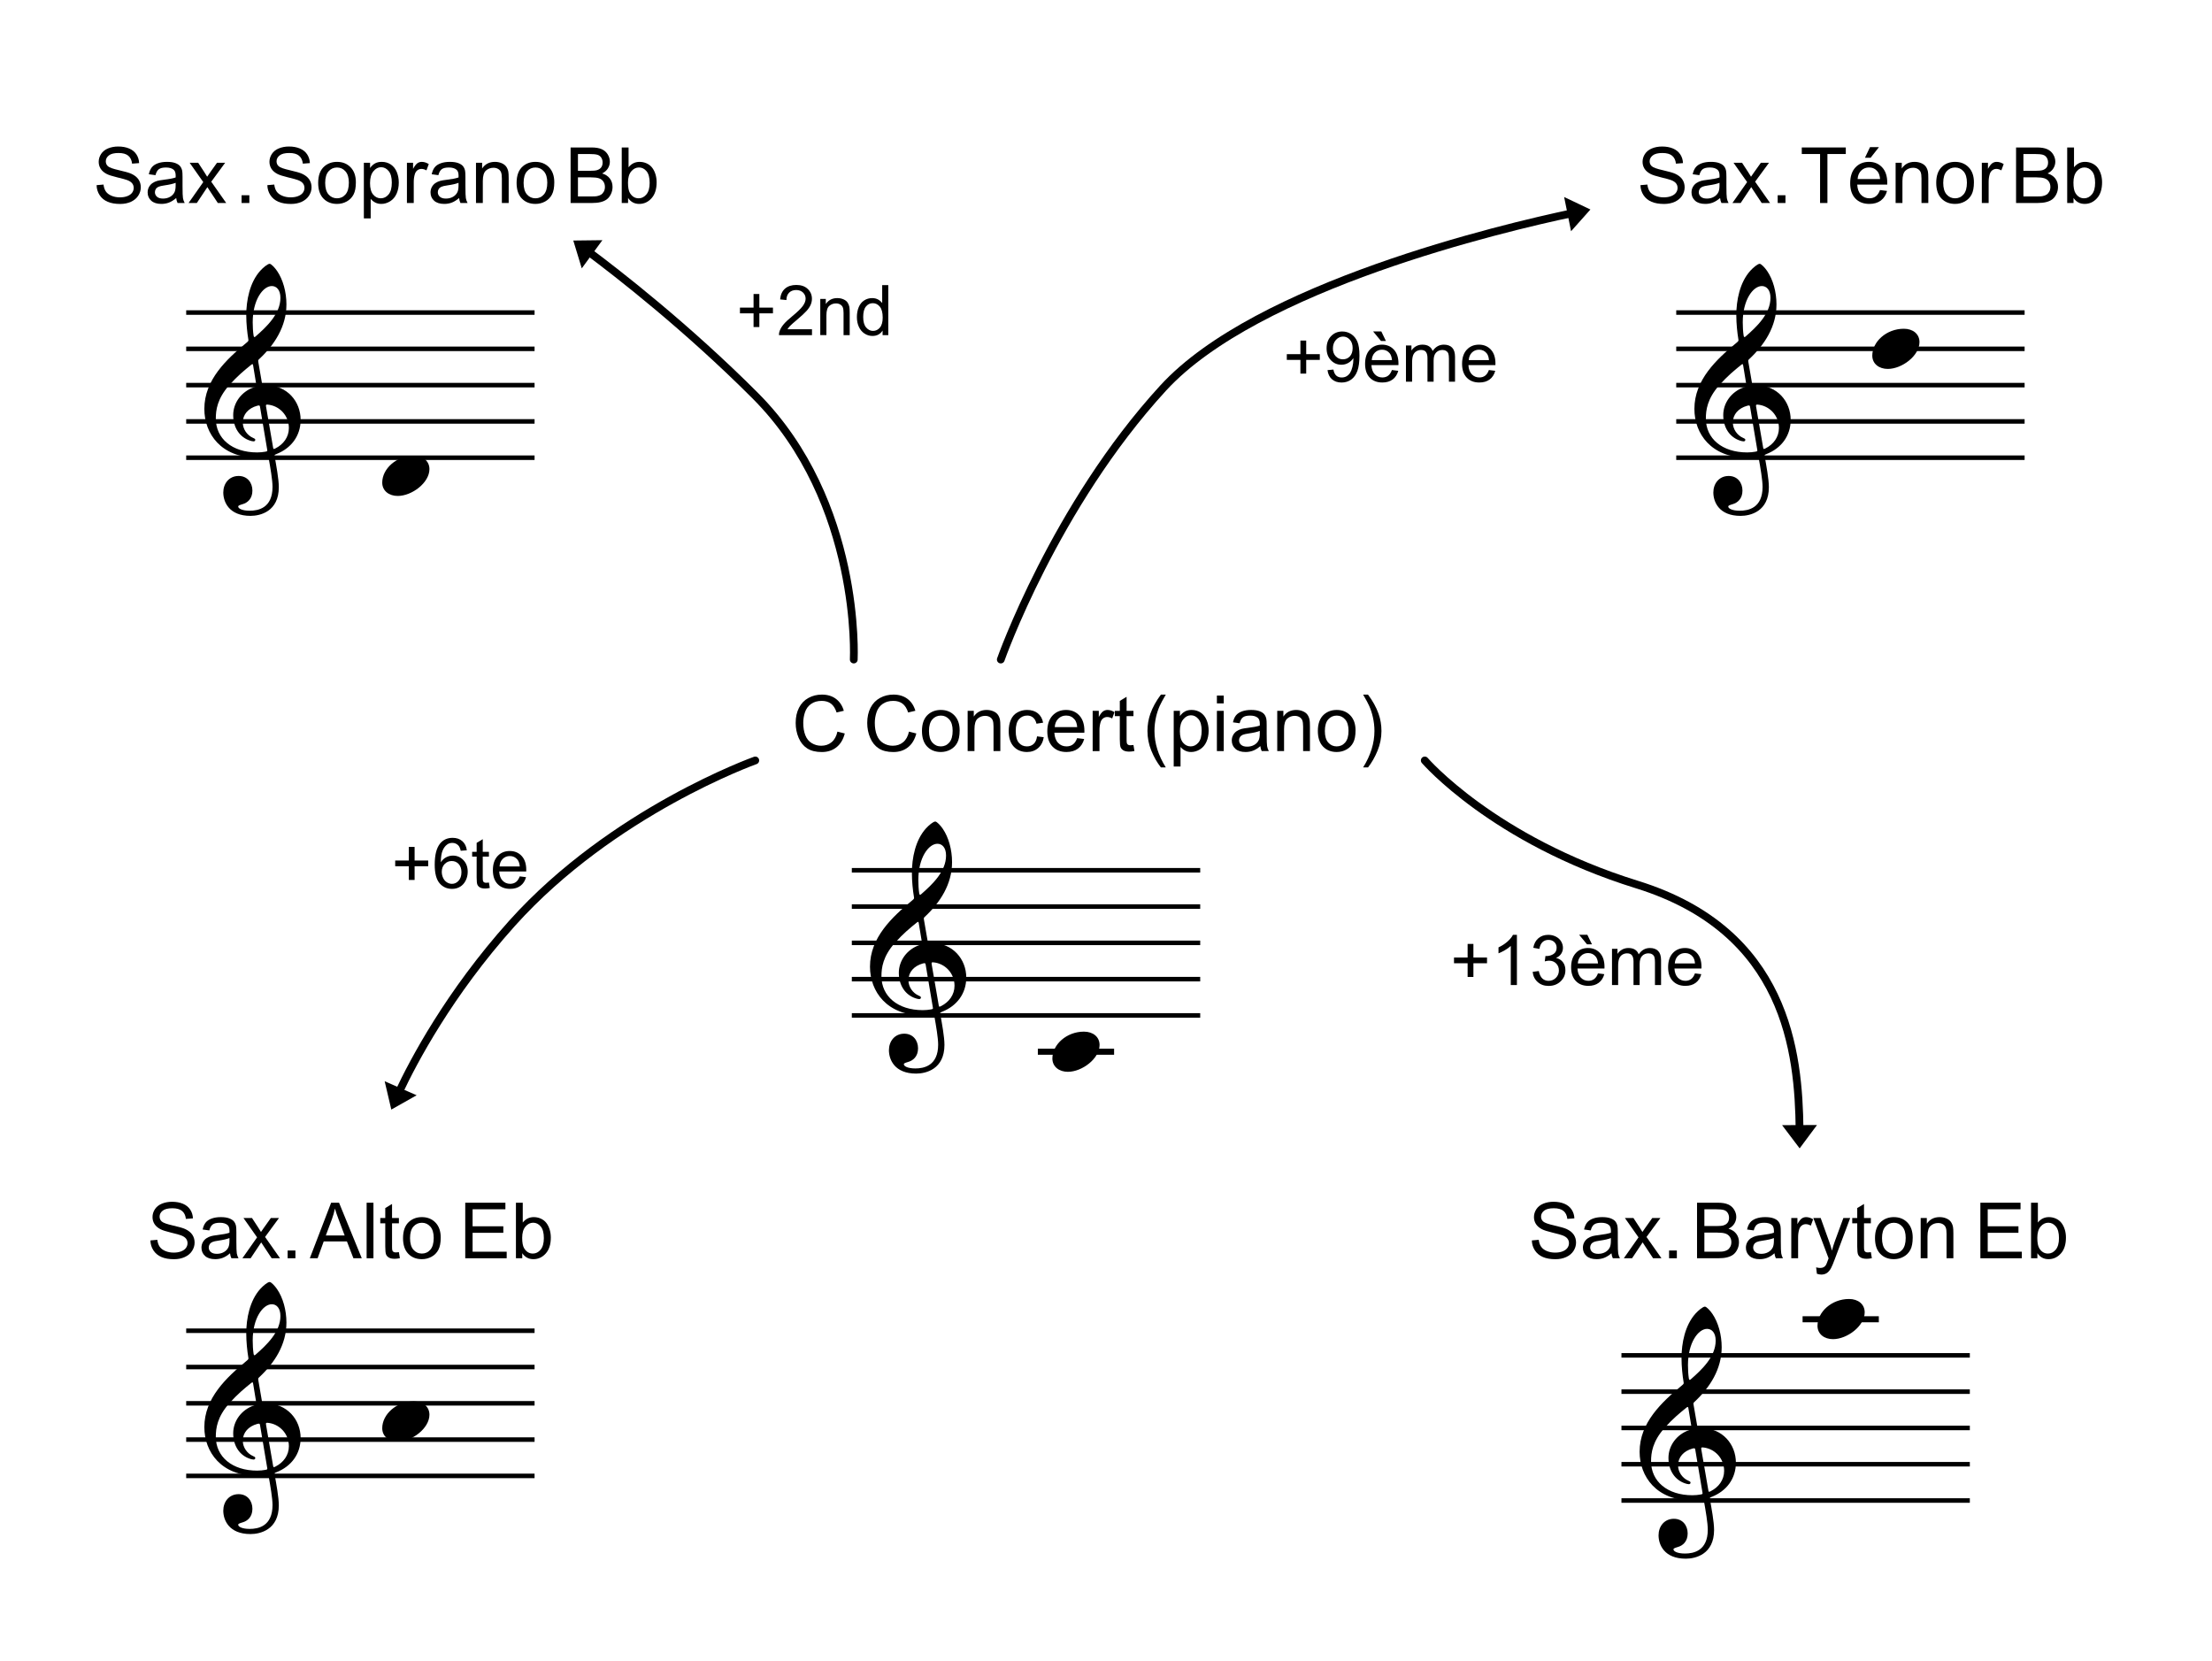 <?xml version="1.0" encoding="UTF-8" standalone="no"?><!DOCTYPE svg PUBLIC "-//W3C//DTD SVG 1.1//EN" "http://www.w3.org/Graphics/SVG/1.1/DTD/svg11.dtd"><svg width="100%" height="100%" viewBox="0 0 1188 892" version="1.1" xmlns="http://www.w3.org/2000/svg" xmlns:xlink="http://www.w3.org/1999/xlink" xml:space="preserve" xmlns:serif="http://www.serif.com/" style="fill-rule:evenodd;clip-rule:evenodd;stroke-miterlimit:2;"><g><g id="baryton"><g><path d="M870.833,727.821l187.102,0" style="fill:none;fill-rule:nonzero;stroke:#000;stroke-width:2.43px;"/></g><g><path d="M870.833,747.309l187.102,-0" style="fill:none;fill-rule:nonzero;stroke:#000;stroke-width:2.43px;"/></g><g><path d="M870.833,766.8l187.102,0" style="fill:none;fill-rule:nonzero;stroke:#000;stroke-width:2.43px;"/></g><g><path d="M870.833,786.284l187.102,-0" style="fill:none;fill-rule:nonzero;stroke:#000;stroke-width:2.43px;"/></g><g><path d="M870.833,805.771l187.102,0" style="fill:none;fill-rule:nonzero;stroke:#000;stroke-width:2.43px;"/></g><g><path d="M984.443,719.121c7.628,-0 17.028,-7.089 17.028,-14.409c0,-4.314 -3.467,-7.165 -8.398,-7.165c-9.401,-0 -16.952,7.011 -16.952,14.408c-0,4.469 3.698,7.166 8.322,7.166Z" style="fill-rule:nonzero;"/></g><g><path d="M909.56,754.301c-0.154,-0.925 -0,-1.002 0.463,-1.465c8.328,-7.787 14.642,-17.578 14.642,-29.374c0,-6.708 -1.844,-13.334 -5.007,-17.956c-1.153,-1.694 -3.154,-3.851 -4.003,-3.851c-1.08,0 -3.472,2.003 -5.015,3.697c-5.703,6.316 -7.548,15.951 -7.548,23.969c-0,4.472 0.538,9.483 1.076,12.644c0.154,0.925 0.231,1.08 -0.692,1.851c-11.103,9.174 -22.892,20.199 -22.892,35.762c-0,13.417 9.166,26.13 28.05,26.13c1.775,0 3.781,-0.154 5.324,-0.461c0.848,-0.153 1.003,-0.23 1.157,0.692c0.926,5.167 2.083,11.875 2.083,15.499c0,11.413 -7.715,12.801 -12.261,12.801c-4.166,-0 -6.167,-1.234 -6.167,-2.237c0,-0.539 0.693,-0.771 2.462,-1.31c2.392,-0.694 5.165,-2.776 5.165,-7.249c-0,-4.241 -2.696,-7.865 -7.396,-7.865c-5.161,0 -8.242,4.087 -8.242,8.868c-0,5.012 3.004,12.558 14.636,12.558c5.168,-0 15.185,-2.305 15.185,-15.411c0,-4.396 -1.384,-11.721 -2.229,-16.499c-0.154,-0.922 -0.077,-0.845 0.999,-1.306c7.79,-3.082 12.947,-9.636 12.947,-18.35c-0,-9.868 -7.243,-18.57 -18.571,-18.57c-2.006,-0 -2.006,-0 -2.237,-1.388l-1.929,-11.179Zm7.252,-40.707c2.538,-0 4.626,2.081 4.626,6.321c-0,8.558 -7.326,15.497 -13.421,20.817c-0.54,0.462 -0.849,0.385 -1.003,-0.617c-0.309,-2.005 -0.463,-4.626 -0.463,-7.093c-0,-12.027 5.555,-19.428 10.261,-19.428l0,-0Zm-8.409,52.503c0.231,1.464 0.231,1.387 -1.158,1.849c-6.782,2.31 -11.168,8.394 -11.168,14.947c0,6.941 3.616,11.876 8.86,13.649c0.615,0.232 1.537,0.463 2.077,0.463c0.617,0 0.926,-0.386 0.926,-0.848c-0,-0.54 -0.618,-0.771 -1.158,-1.003c-3.229,-1.388 -5.55,-4.704 -5.55,-8.251c0,-4.395 3.013,-7.711 7.711,-9.022c1.234,-0.308 1.388,-0.231 1.543,0.617l3.857,22.98c0.155,0.848 0.077,0.848 -1.08,1.079c-1.234,0.232 -2.777,0.386 -4.32,0.386c-13.483,-0 -22.202,-7.48 -22.202,-18.199c-0,-4.55 0.771,-10.637 7.176,-17.876c4.622,-5.166 8.168,-8.018 11.788,-10.948c0.769,-0.617 0.923,-0.54 1.077,0.308l1.621,9.869Zm5.323,12.247c-0.154,-0.926 -0.077,-1.157 0.849,-1.08c6.239,0.54 11.41,5.784 11.41,12.57c0,4.858 -2.933,8.79 -7.25,10.95c-0.922,0.462 -1.076,0.462 -1.23,-0.463l-3.779,-21.977Z" style="fill-rule:nonzero;"/></g><g><path d="M822.704,666.097l3.723,-0.325c0.177,1.492 0.587,2.716 1.231,3.672c0.645,0.956 1.645,1.729 3.001,2.319c1.357,0.59 2.882,0.885 4.578,0.885c1.505,0 2.835,-0.224 3.987,-0.671c1.153,-0.448 2.011,-1.062 2.574,-1.841c0.563,-0.78 0.844,-1.631 0.844,-2.554c0,-0.936 -0.271,-1.753 -0.813,-2.451c-0.543,-0.699 -1.438,-1.285 -2.686,-1.76c-0.8,-0.312 -2.57,-0.797 -5.31,-1.455c-2.74,-0.658 -4.659,-1.278 -5.758,-1.861c-1.424,-0.746 -2.485,-1.672 -3.184,-2.778c-0.698,-1.105 -1.047,-2.343 -1.047,-3.712c-0,-1.506 0.427,-2.913 1.281,-4.222c0.855,-1.309 2.103,-2.302 3.744,-2.981c1.641,-0.678 3.465,-1.017 5.473,-1.017c2.21,0 4.16,0.356 5.849,1.068c1.688,0.712 2.987,1.76 3.896,3.144c0.909,1.383 1.397,2.95 1.465,4.699l-3.784,0.285c-0.204,-1.885 -0.892,-3.309 -2.065,-4.272c-1.174,-0.963 -2.906,-1.445 -5.199,-1.445c-2.387,0 -4.126,0.438 -5.218,1.312c-1.092,0.875 -1.638,1.93 -1.638,3.164c0,1.072 0.387,1.953 1.16,2.645c0.759,0.692 2.743,1.4 5.951,2.126c3.207,0.726 5.408,1.36 6.602,1.902c1.736,0.8 3.017,1.814 3.845,3.042c0.827,1.227 1.241,2.641 1.241,4.242c-0,1.587 -0.454,3.082 -1.363,4.486c-0.909,1.404 -2.214,2.495 -3.917,3.275c-1.702,0.78 -3.618,1.17 -5.747,1.17c-2.699,0 -4.961,-0.393 -6.785,-1.18c-1.824,-0.786 -3.255,-1.97 -4.293,-3.55c-1.038,-1.58 -1.583,-3.367 -1.638,-5.361Z" style="fill-rule:nonzero;"/><path d="M865.469,673.014c-1.356,1.153 -2.661,1.967 -3.916,2.442c-1.255,0.475 -2.601,0.712 -4.038,0.712c-2.374,-0 -4.198,-0.58 -5.473,-1.74c-1.275,-1.159 -1.913,-2.641 -1.913,-4.445c0,-1.058 0.241,-2.024 0.723,-2.899c0.481,-0.875 1.112,-1.577 1.892,-2.106c0.78,-0.529 1.658,-0.929 2.634,-1.2c0.719,-0.19 1.804,-0.373 3.256,-0.55c2.956,-0.352 5.133,-0.773 6.53,-1.261c0.014,-0.502 0.021,-0.821 0.021,-0.956c-0,-1.492 -0.346,-2.543 -1.038,-3.154c-0.936,-0.827 -2.326,-1.241 -4.171,-1.241c-1.722,0 -2.994,0.302 -3.814,0.906c-0.821,0.603 -1.428,1.671 -1.821,3.204l-3.581,-0.488c0.326,-1.533 0.861,-2.771 1.607,-3.713c0.746,-0.943 1.825,-1.669 3.235,-2.177c1.411,-0.509 3.045,-0.763 4.903,-0.763c1.845,-0 3.344,0.217 4.497,0.651c1.152,0.434 2,0.98 2.543,1.638c0.542,0.657 0.922,1.488 1.139,2.492c0.122,0.624 0.183,1.75 0.183,3.377l0,4.883c0,3.404 0.078,5.558 0.234,6.46c0.156,0.902 0.465,1.766 0.926,2.594l-3.825,-0c-0.38,-0.76 -0.624,-1.648 -0.733,-2.666Zm-0.305,-8.178c-1.329,0.542 -3.323,1.003 -5.981,1.383c-1.506,0.217 -2.57,0.461 -3.194,0.733c-0.624,0.271 -1.106,0.668 -1.445,1.19c-0.339,0.522 -0.508,1.102 -0.508,1.739c-0,0.977 0.369,1.791 1.108,2.442c0.74,0.651 1.821,0.976 3.245,0.976c1.411,0 2.666,-0.308 3.764,-0.925c1.099,-0.618 1.906,-1.462 2.421,-2.533c0.394,-0.828 0.59,-2.049 0.59,-3.663l0,-1.342Z" style="fill-rule:nonzero;"/><path d="M872.102,675.68l7.894,-11.231l-7.304,-10.376l4.578,0l3.316,5.066c0.624,0.963 1.126,1.77 1.505,2.421c0.597,-0.895 1.146,-1.689 1.648,-2.38l3.642,-5.107l4.374,0l-7.466,10.173l8.036,11.434l-4.496,-0l-4.436,-6.714l-1.18,-1.811l-5.676,8.525l-4.435,-0Z" style="fill-rule:nonzero;"/><rect x="896.414" y="671.509" width="4.171" height="4.171" style="fill-rule:nonzero;"/><path d="M911.426,675.68l-0,-29.826l11.189,-0c2.279,-0 4.107,0.302 5.483,0.905c1.377,0.604 2.455,1.533 3.235,2.787c0.78,1.255 1.17,2.567 1.17,3.937c0,1.275 -0.346,2.475 -1.038,3.601c-0.691,1.126 -1.736,2.035 -3.133,2.726c1.804,0.529 3.191,1.431 4.161,2.706c0.97,1.275 1.455,2.781 1.455,4.517c-0,1.397 -0.295,2.696 -0.885,3.896c-0.59,1.2 -1.319,2.126 -2.188,2.777c-0.868,0.651 -1.956,1.143 -3.265,1.475c-1.309,0.332 -2.913,0.499 -4.812,0.499l-11.372,-0Zm3.947,-17.294l6.449,0c1.75,0 3.004,-0.115 3.764,-0.346c1.003,-0.298 1.76,-0.793 2.268,-1.485c0.509,-0.691 0.763,-1.56 0.763,-2.604c0,-0.99 -0.237,-1.862 -0.712,-2.614c-0.475,-0.753 -1.153,-1.268 -2.034,-1.546c-0.882,-0.279 -2.394,-0.418 -4.537,-0.418l-5.961,0l-0,9.013Zm-0,13.774l7.425,-0c1.275,-0 2.171,-0.048 2.686,-0.143c0.909,-0.162 1.668,-0.434 2.279,-0.813c0.61,-0.38 1.112,-0.933 1.505,-1.658c0.394,-0.726 0.59,-1.564 0.59,-2.513c0,-1.112 -0.285,-2.079 -0.854,-2.899c-0.57,-0.821 -1.36,-1.397 -2.37,-1.73c-1.011,-0.332 -2.466,-0.498 -4.364,-0.498l-6.897,-0l-0,10.254Z" style="fill-rule:nonzero;"/><path d="M953.011,673.014c-1.357,1.153 -2.662,1.967 -3.917,2.442c-1.254,0.475 -2.6,0.712 -4.038,0.712c-2.374,-0 -4.198,-0.58 -5.473,-1.74c-1.275,-1.159 -1.912,-2.641 -1.912,-4.445c-0,-1.058 0.24,-2.024 0.722,-2.899c0.481,-0.875 1.112,-1.577 1.892,-2.106c0.78,-0.529 1.658,-0.929 2.635,-1.2c0.719,-0.19 1.804,-0.373 3.255,-0.55c2.957,-0.352 5.134,-0.773 6.531,-1.261c0.013,-0.502 0.02,-0.821 0.02,-0.956c-0,-1.492 -0.346,-2.543 -1.038,-3.154c-0.936,-0.827 -2.326,-1.241 -4.17,-1.241c-1.723,0 -2.994,0.302 -3.815,0.906c-0.821,0.603 -1.428,1.671 -1.821,3.204l-3.581,-0.488c0.326,-1.533 0.862,-2.771 1.608,-3.713c0.746,-0.943 1.824,-1.669 3.234,-2.177c1.411,-0.509 3.045,-0.763 4.904,-0.763c1.844,-0 3.343,0.217 4.496,0.651c1.153,0.434 2,0.98 2.543,1.638c0.543,0.657 0.922,1.488 1.139,2.492c0.122,0.624 0.183,1.75 0.183,3.377l0,4.883c0,3.404 0.078,5.558 0.234,6.46c0.156,0.902 0.465,1.766 0.926,2.594l-3.825,-0c-0.38,-0.76 -0.624,-1.648 -0.732,-2.666Zm-0.305,-8.178c-1.33,0.542 -3.323,1.003 -5.982,1.383c-1.505,0.217 -2.57,0.461 -3.194,0.733c-0.624,0.271 -1.105,0.668 -1.444,1.19c-0.34,0.522 -0.509,1.102 -0.509,1.739c-0,0.977 0.37,1.791 1.109,2.442c0.739,0.651 1.821,0.976 3.245,0.976c1.41,0 2.665,-0.308 3.764,-0.925c1.098,-0.618 1.905,-1.462 2.421,-2.533c0.393,-0.828 0.59,-2.049 0.59,-3.663l-0,-1.342Z" style="fill-rule:nonzero;"/><path d="M962.044,675.68l-0,-21.607l3.296,0l-0,3.276c0.841,-1.533 1.617,-2.543 2.329,-3.032c0.712,-0.488 1.496,-0.732 2.35,-0.732c1.234,-0 2.489,0.393 3.764,1.18l-1.261,3.397c-0.896,-0.528 -1.791,-0.793 -2.686,-0.793c-0.8,0 -1.519,0.241 -2.156,0.722c-0.638,0.482 -1.092,1.15 -1.364,2.004c-0.406,1.302 -0.61,2.727 -0.61,4.273l0,11.312l-3.662,-0Z" style="fill-rule:nonzero;"/><path d="M975.797,684.001l-0.407,-3.439c0.8,0.217 1.499,0.326 2.096,0.326c0.814,-0 1.465,-0.136 1.953,-0.407c0.488,-0.271 0.888,-0.651 1.2,-1.139c0.231,-0.367 0.604,-1.275 1.119,-2.727c0.068,-0.203 0.177,-0.501 0.326,-0.895l-8.199,-21.647l3.947,0l4.496,12.512c0.583,1.587 1.105,3.256 1.566,5.005c0.421,-1.682 0.923,-3.323 1.506,-4.923l4.618,-12.594l3.662,0l-8.219,21.973c-0.882,2.373 -1.567,4.008 -2.055,4.903c-0.651,1.207 -1.397,2.092 -2.238,2.655c-0.841,0.563 -1.844,0.844 -3.011,0.844c-0.705,0 -1.492,-0.149 -2.36,-0.447Z" style="fill-rule:nonzero;"/><path d="M1004.79,672.404l0.529,3.235c-1.031,0.217 -1.953,0.325 -2.767,0.325c-1.329,0 -2.36,-0.21 -3.093,-0.63c-0.732,-0.421 -1.247,-0.973 -1.546,-1.658c-0.298,-0.685 -0.447,-2.126 -0.447,-4.324l-0,-12.431l-2.686,0l0,-2.848l2.686,0l-0,-5.351l3.641,-2.197l0,7.548l3.683,0l-0,2.848l-3.683,0l0,12.635c0,1.044 0.065,1.715 0.194,2.014c0.128,0.298 0.339,0.536 0.63,0.712c0.292,0.176 0.709,0.264 1.251,0.264c0.407,0 0.943,-0.047 1.608,-0.142Z" style="fill-rule:nonzero;"/><path d="M1007.01,664.876c0,-4.001 1.113,-6.964 3.337,-8.89c1.858,-1.601 4.123,-2.401 6.795,-2.401c2.971,-0 5.398,0.973 7.284,2.919c1.885,1.947 2.828,4.636 2.828,8.067c-0,2.781 -0.417,4.968 -1.252,6.561c-0.834,1.594 -2.048,2.832 -3.641,3.713c-1.594,0.882 -3.334,1.323 -5.219,1.323c-3.024,-0 -5.469,-0.97 -7.334,-2.909c-1.865,-1.94 -2.798,-4.734 -2.798,-8.383Zm3.764,0c0,2.767 0.604,4.839 1.811,6.216c1.207,1.376 2.726,2.065 4.557,2.065c1.818,-0 3.33,-0.692 4.537,-2.075c1.207,-1.384 1.811,-3.493 1.811,-6.328c-0,-2.672 -0.607,-4.696 -1.821,-6.073c-1.214,-1.376 -2.723,-2.065 -4.527,-2.065c-1.831,0 -3.35,0.685 -4.557,2.055c-1.207,1.37 -1.811,3.438 -1.811,6.205Z" style="fill-rule:nonzero;"/><path d="M1031.54,675.68l0,-21.607l3.296,0l0,3.072c1.587,-2.373 3.879,-3.56 6.877,-3.56c1.302,-0 2.499,0.234 3.591,0.702c1.092,0.468 1.909,1.081 2.451,1.841c0.543,0.76 0.923,1.662 1.14,2.706c0.135,0.678 0.203,1.865 0.203,3.56l0,13.286l-3.662,-0l0,-13.143c0,-1.492 -0.142,-2.608 -0.427,-3.347c-0.285,-0.739 -0.79,-1.329 -1.516,-1.77c-0.726,-0.441 -1.577,-0.661 -2.553,-0.661c-1.56,-0 -2.906,0.495 -4.039,1.485c-1.132,0.99 -1.699,2.869 -1.699,5.635l0,11.801l-3.662,-0Z" style="fill-rule:nonzero;"/><path d="M1063.6,675.68l0,-29.826l21.566,-0l0,3.519l-17.619,0l0,9.135l16.5,0l0,3.5l-16.5,-0l0,10.152l18.311,-0l-0,3.52l-22.258,-0Z" style="fill-rule:nonzero;"/><path d="M1094.22,675.68l-3.398,-0l-0,-29.826l3.662,-0l0,10.64c1.546,-1.939 3.52,-2.909 5.92,-2.909c1.33,-0 2.588,0.268 3.774,0.803c1.187,0.536 2.164,1.289 2.93,2.259c0.766,0.97 1.367,2.139 1.801,3.509c0.434,1.37 0.651,2.835 0.651,4.395c-0,3.703 -0.916,6.565 -2.747,8.585c-1.831,2.021 -4.028,3.032 -6.592,3.032c-2.55,-0 -4.55,-1.065 -6.001,-3.194l-0,2.706Zm-0.041,-10.966c-0,2.59 0.353,4.462 1.058,5.615c1.153,1.885 2.713,2.828 4.679,2.828c1.601,-0 2.984,-0.695 4.151,-2.086c1.166,-1.39 1.749,-3.462 1.749,-6.215c0,-2.821 -0.559,-4.903 -1.678,-6.246c-1.119,-1.343 -2.472,-2.014 -4.059,-2.014c-1.601,-0 -2.984,0.695 -4.15,2.085c-1.167,1.391 -1.75,3.401 -1.75,6.033Z" style="fill-rule:nonzero;"/></g><g><path d="M968.116,708.438l40.946,-0" style="fill:none;fill-rule:nonzero;stroke:#000;stroke-width:3.25px;"/></g></g><g id="alto"><g><path d="M100,714.601l187.102,0" style="fill:none;fill-rule:nonzero;stroke:#000;stroke-width:2.43px;"/></g><g><path d="M100,734.089l187.102,-0" style="fill:none;fill-rule:nonzero;stroke:#000;stroke-width:2.43px;"/></g><g><path d="M100,753.572l187.102,0" style="fill:none;fill-rule:nonzero;stroke:#000;stroke-width:2.43px;"/></g><g><path d="M100,773.06l187.102,-0" style="fill:none;fill-rule:nonzero;stroke:#000;stroke-width:2.43px;"/></g><g><path d="M100,792.551l187.102,0" style="fill:none;fill-rule:nonzero;stroke:#000;stroke-width:2.43px;"/></g><g><path d="M213.609,774.105c7.628,-0 17.029,-7.089 17.029,-14.408c0,-4.315 -3.467,-7.166 -8.399,-7.166c-9.4,0 -16.952,7.011 -16.952,14.408c0,4.469 3.699,7.166 8.322,7.166Z" style="fill-rule:nonzero;"/></g><g><path d="M138.727,741.077c-0.155,-0.925 -0,-1.003 0.462,-1.465c8.329,-7.787 14.643,-17.578 14.643,-29.374c0,-6.708 -1.844,-13.335 -5.008,-17.956c-1.153,-1.694 -3.154,-3.851 -4.002,-3.851c-1.081,0 -3.472,2.003 -5.015,3.697c-5.704,6.316 -7.549,15.951 -7.549,23.969c0,4.472 0.539,9.483 1.077,12.644c0.153,0.925 0.23,1.079 -0.692,1.85c-11.103,9.175 -22.893,20.2 -22.893,35.762c0,13.418 9.167,26.131 28.051,26.131c1.774,-0 3.78,-0.154 5.323,-0.461c0.849,-0.154 1.003,-0.23 1.158,0.692c0.925,5.167 2.083,11.875 2.083,15.499c-0,11.412 -7.716,12.8 -12.262,12.8c-4.166,0 -6.166,-1.233 -6.166,-2.236c-0,-0.54 0.692,-0.771 2.462,-1.311c2.391,-0.694 5.164,-2.776 5.164,-7.248c0,-4.241 -2.696,-7.865 -7.395,-7.865c-5.161,-0 -8.243,4.087 -8.243,8.868c0,5.012 3.005,12.558 14.637,12.558c5.168,-0 15.185,-2.305 15.185,-15.412c-0,-4.395 -1.384,-11.72 -2.229,-16.499c-0.154,-0.921 -0.077,-0.845 0.999,-1.305c7.79,-3.082 12.946,-9.636 12.946,-18.35c0,-9.868 -7.243,-18.57 -18.57,-18.57c-2.006,-0 -2.006,-0 -2.238,-1.388l-1.928,-11.179Zm7.252,-40.708c2.538,0 4.625,2.082 4.625,6.322c0,8.558 -7.325,15.497 -13.42,20.817c-0.54,0.462 -0.849,0.385 -1.003,-0.617c-0.309,-2.005 -0.463,-4.626 -0.463,-7.093c-0,-12.027 5.555,-19.429 10.261,-19.429l0,0Zm-8.41,52.504c0.232,1.464 0.232,1.387 -1.157,1.849c-6.783,2.31 -11.168,8.394 -11.168,14.947c-0,6.94 3.616,11.876 8.859,13.649c0.615,0.232 1.538,0.463 2.078,0.463c0.617,-0 0.925,-0.386 0.925,-0.848c0,-0.54 -0.617,-0.771 -1.157,-1.003c-3.229,-1.388 -5.55,-4.704 -5.55,-8.251c-0,-4.395 3.013,-7.711 7.71,-9.022c1.235,-0.309 1.389,-0.231 1.543,0.617l3.858,22.979c0.154,0.849 0.077,0.849 -1.08,1.08c-1.235,0.231 -2.778,0.386 -4.321,0.386c-13.482,-0 -22.202,-7.48 -22.202,-18.199c0,-4.55 0.772,-10.637 7.176,-17.876c4.623,-5.166 8.168,-8.019 11.789,-10.948c0.769,-0.617 0.923,-0.54 1.077,0.308l1.62,9.869Zm5.324,12.247c-0.155,-0.926 -0.077,-1.157 0.848,-1.08c6.24,0.54 11.411,5.783 11.411,12.569c0,4.859 -2.934,8.791 -7.25,10.95c-0.922,0.463 -1.076,0.463 -1.23,-0.462l-3.779,-21.977Z" style="fill-rule:nonzero;"/></g><g><path d="M80.777,666.098l3.724,-0.326c0.176,1.492 0.586,2.716 1.23,3.673c0.645,0.956 1.645,1.729 3.001,2.319c1.357,0.59 2.883,0.885 4.578,0.885c1.506,0 2.835,-0.224 3.988,-0.671c1.152,-0.448 2.01,-1.062 2.573,-1.842c0.563,-0.78 0.845,-1.631 0.845,-2.553c-0,-0.936 -0.272,-1.753 -0.814,-2.451c-0.543,-0.699 -1.438,-1.286 -2.686,-1.76c-0.8,-0.312 -2.57,-0.797 -5.31,-1.455c-2.74,-0.658 -4.659,-1.278 -5.757,-1.862c-1.425,-0.746 -2.486,-1.671 -3.184,-2.777c-0.699,-1.105 -1.048,-2.343 -1.048,-3.713c-0,-1.505 0.427,-2.912 1.282,-4.221c0.854,-1.309 2.102,-2.303 3.743,-2.981c1.641,-0.678 3.465,-1.017 5.473,-1.017c2.211,-0 4.16,0.356 5.849,1.068c1.689,0.712 2.987,1.76 3.896,3.143c0.909,1.384 1.397,2.95 1.465,4.7l-3.784,0.285c-0.204,-1.885 -0.892,-3.31 -2.065,-4.273c-1.174,-0.963 -2.906,-1.444 -5.198,-1.444c-2.388,-0 -4.127,0.437 -5.219,1.312c-1.092,0.875 -1.638,1.93 -1.638,3.164c0,1.071 0.387,1.953 1.16,2.645c0.76,0.691 2.743,1.4 5.951,2.126c3.208,0.725 5.408,1.36 6.602,1.902c1.736,0.8 3.018,1.814 3.845,3.042c0.827,1.227 1.241,2.641 1.241,4.242c0,1.586 -0.454,3.082 -1.363,4.486c-0.909,1.403 -2.214,2.495 -3.916,3.275c-1.703,0.78 -3.618,1.17 -5.748,1.17c-2.699,0 -4.961,-0.393 -6.785,-1.18c-1.824,-0.787 -3.255,-1.97 -4.293,-3.55c-1.037,-1.58 -1.583,-3.367 -1.638,-5.361Z" style="fill-rule:nonzero;"/><path d="M123.543,673.015c-1.357,1.153 -2.662,1.967 -3.917,2.442c-1.254,0.474 -2.601,0.712 -4.038,0.712c-2.374,-0 -4.198,-0.58 -5.473,-1.74c-1.275,-1.159 -1.912,-2.641 -1.912,-4.445c-0,-1.058 0.24,-2.025 0.722,-2.899c0.481,-0.875 1.112,-1.577 1.892,-2.106c0.78,-0.529 1.658,-0.929 2.635,-1.2c0.718,-0.19 1.803,-0.373 3.255,-0.55c2.957,-0.352 5.133,-0.773 6.53,-1.261c0.014,-0.502 0.021,-0.821 0.021,-0.956c-0,-1.492 -0.346,-2.543 -1.038,-3.154c-0.936,-0.827 -2.326,-1.241 -4.171,-1.241c-1.722,0 -2.994,0.302 -3.814,0.905c-0.821,0.604 -1.428,1.672 -1.821,3.205l-3.581,-0.488c0.326,-1.533 0.861,-2.771 1.607,-3.713c0.746,-0.943 1.825,-1.669 3.235,-2.177c1.411,-0.509 3.045,-0.763 4.903,-0.763c1.845,-0 3.344,0.217 4.497,0.651c1.153,0.434 2,0.98 2.543,1.638c0.542,0.657 0.922,1.488 1.139,2.492c0.122,0.624 0.183,1.749 0.183,3.377l0,4.883c0,3.404 0.078,5.557 0.234,6.459c0.156,0.902 0.465,1.767 0.926,2.594l-3.825,0c-0.38,-0.759 -0.624,-1.648 -0.732,-2.665Zm-0.306,-8.178c-1.329,0.542 -3.323,1.003 -5.981,1.383c-1.505,0.217 -2.57,0.461 -3.194,0.732c-0.624,0.272 -1.106,0.668 -1.445,1.191c-0.339,0.522 -0.508,1.102 -0.508,1.739c-0,0.977 0.369,1.79 1.109,2.441c0.739,0.652 1.82,0.977 3.245,0.977c1.41,0 2.665,-0.309 3.763,-0.926c1.099,-0.617 1.906,-1.461 2.421,-2.533c0.394,-0.827 0.59,-2.048 0.59,-3.662l0,-1.342Z" style="fill-rule:nonzero;"/><path d="M130.175,675.68l7.894,-11.23l-7.304,-10.376l4.578,-0l3.316,5.066c0.624,0.963 1.126,1.77 1.505,2.421c0.597,-0.895 1.147,-1.689 1.648,-2.38l3.642,-5.107l4.374,-0l-7.466,10.172l8.036,11.434l-4.496,0l-4.435,-6.713l-1.18,-1.811l-5.677,8.524l-4.435,0Z" style="fill-rule:nonzero;"/><rect x="154.487" y="671.51" width="4.171" height="4.171" style="fill-rule:nonzero;"/><path d="M166.386,675.68l11.454,-29.825l4.252,-0l12.207,29.825l-4.496,0l-3.479,-9.033l-12.471,0l-3.276,9.033l-4.191,0Zm8.606,-12.247l10.111,-0l-3.112,-8.26c-0.95,-2.51 -1.655,-4.571 -2.116,-6.185c-0.38,1.912 -0.916,3.811 -1.607,5.696l-3.276,8.749Z" style="fill-rule:nonzero;"/><rect x="196.904" y="645.855" width="3.662" height="29.826" style="fill-rule:nonzero;"/><path d="M214.237,672.405l0.529,3.235c-1.03,0.217 -1.953,0.325 -2.766,0.325c-1.33,0 -2.361,-0.21 -3.093,-0.63c-0.732,-0.421 -1.248,-0.974 -1.546,-1.659c-0.299,-0.685 -0.448,-2.126 -0.448,-4.323l0,-12.431l-2.685,0l-0,-2.848l2.685,-0l0,-5.351l3.642,-2.197l0,7.548l3.682,-0l0,2.848l-3.682,0l0,12.635c0,1.044 0.064,1.715 0.193,2.014c0.129,0.298 0.339,0.535 0.631,0.712c0.292,0.176 0.709,0.264 1.251,0.264c0.407,0 0.943,-0.047 1.607,-0.142Z" style="fill-rule:nonzero;"/><path d="M216.455,664.877c0,-4.001 1.112,-6.965 3.337,-8.891c1.858,-1.6 4.123,-2.4 6.795,-2.4c2.97,-0 5.398,0.973 7.283,2.919c1.886,1.947 2.828,4.635 2.828,8.067c0,2.781 -0.417,4.968 -1.251,6.561c-0.834,1.594 -2.048,2.832 -3.642,3.713c-1.593,0.882 -3.333,1.323 -5.218,1.323c-3.025,-0 -5.47,-0.97 -7.335,-2.91c-1.864,-1.939 -2.797,-4.733 -2.797,-8.382Zm3.764,0c-0,2.767 0.603,4.839 1.811,6.216c1.207,1.376 2.726,2.065 4.557,2.065c1.817,-0 3.33,-0.692 4.537,-2.076c1.207,-1.383 1.81,-3.492 1.81,-6.327c0,-2.672 -0.606,-4.696 -1.82,-6.073c-1.214,-1.377 -2.723,-2.065 -4.527,-2.065c-1.831,0 -3.35,0.685 -4.557,2.055c-1.208,1.37 -1.811,3.438 -1.811,6.205Z" style="fill-rule:nonzero;"/><path d="M249.872,675.68l-0,-29.825l21.566,-0l-0,3.519l-17.619,0l-0,9.135l16.5,0l-0,3.5l-16.5,-0l-0,10.152l18.31,-0l0,3.519l-22.257,0Z" style="fill-rule:nonzero;"/><path d="M280.491,675.68l-3.398,0l0,-29.825l3.663,-0l-0,10.64c1.546,-1.94 3.519,-2.909 5.92,-2.909c1.329,-0 2.587,0.268 3.774,0.803c1.187,0.536 2.163,1.289 2.93,2.259c0.766,0.969 1.366,2.139 1.8,3.509c0.434,1.37 0.651,2.835 0.651,4.395c0,3.702 -0.915,6.564 -2.746,8.585c-1.831,2.021 -4.029,3.032 -6.592,3.032c-2.55,-0 -4.551,-1.065 -6.002,-3.194l0,2.705Zm-0.041,-10.966c0,2.591 0.353,4.463 1.058,5.616c1.153,1.885 2.713,2.828 4.68,2.828c1.6,-0 2.984,-0.695 4.15,-2.086c1.166,-1.39 1.75,-3.462 1.75,-6.215c-0,-2.821 -0.56,-4.903 -1.679,-6.246c-1.119,-1.343 -2.472,-2.014 -4.059,-2.014c-1.6,-0 -2.984,0.695 -4.15,2.085c-1.166,1.39 -1.75,3.401 -1.75,6.032Z" style="fill-rule:nonzero;"/></g></g><g id="tenor"><g><path d="M900.258,167.833l187.102,-0" style="fill:none;fill-rule:nonzero;stroke:#000;stroke-width:2.43px;"/></g><g><path d="M900.258,187.32l187.102,0" style="fill:none;fill-rule:nonzero;stroke:#000;stroke-width:2.43px;"/></g><g><path d="M900.258,206.812l187.102,0" style="fill:none;fill-rule:nonzero;stroke:#000;stroke-width:2.43px;"/></g><g><path d="M900.258,226.3l187.102,-0" style="fill:none;fill-rule:nonzero;stroke:#000;stroke-width:2.43px;"/></g><g><path d="M900.258,245.787l187.102,0" style="fill:none;fill-rule:nonzero;stroke:#000;stroke-width:2.43px;"/></g><g><path d="M1013.87,198.111c7.628,0 17.028,-7.088 17.028,-14.408c0,-4.315 -3.467,-7.165 -8.398,-7.165c-9.401,-0 -16.952,7.011 -16.952,14.408c-0,4.469 3.698,7.165 8.322,7.165Z" style="fill-rule:nonzero;"/></g><g><path d="M938.985,194.313c-0.154,-0.926 -0,-1.003 0.463,-1.465c8.328,-7.787 14.642,-17.579 14.642,-29.374c0,-6.708 -1.844,-13.335 -5.007,-17.956c-1.153,-1.694 -3.154,-3.851 -4.003,-3.851c-1.08,-0 -3.472,2.002 -5.015,3.697c-5.703,6.316 -7.548,15.951 -7.548,23.969c-0,4.472 0.538,9.483 1.076,12.644c0.154,0.925 0.231,1.079 -0.692,1.85c-11.103,9.175 -22.892,20.2 -22.892,35.762c-0,13.418 9.166,26.131 28.05,26.131c1.775,-0 3.781,-0.154 5.324,-0.461c0.848,-0.154 1.003,-0.231 1.157,0.692c0.926,5.166 2.083,11.875 2.083,15.499c0,11.412 -7.715,12.8 -12.261,12.8c-4.166,0 -6.167,-1.234 -6.167,-2.236c0,-0.54 0.693,-0.771 2.462,-1.311c2.392,-0.694 5.165,-2.776 5.165,-7.248c-0,-4.241 -2.696,-7.865 -7.396,-7.865c-5.161,-0 -8.242,4.087 -8.242,8.867c-0,5.012 3.004,12.559 14.636,12.559c5.168,-0 15.185,-2.305 15.185,-15.412c0,-4.395 -1.384,-11.72 -2.229,-16.499c-0.154,-0.922 -0.077,-0.845 0.999,-1.306c7.79,-3.081 12.947,-9.635 12.947,-18.349c-0,-9.868 -7.243,-18.571 -18.571,-18.571c-2.006,0 -2.006,0 -2.237,-1.387l-1.929,-11.179Zm7.252,-40.708c2.538,0 4.626,2.082 4.626,6.322c-0,8.558 -7.326,15.497 -13.421,20.816c-0.54,0.463 -0.849,0.386 -1.003,-0.616c-0.309,-2.005 -0.463,-4.626 -0.463,-7.093c-0,-12.028 5.555,-19.429 10.261,-19.429l0,0Zm-8.409,52.503c0.231,1.465 0.231,1.388 -1.158,1.85c-6.782,2.31 -11.168,8.394 -11.168,14.947c0,6.94 3.616,11.875 8.86,13.649c0.615,0.231 1.537,0.463 2.077,0.463c0.617,-0 0.926,-0.386 0.926,-0.849c-0,-0.539 -0.618,-0.771 -1.158,-1.002c-3.229,-1.388 -5.55,-4.704 -5.55,-8.251c0,-4.395 3.013,-7.711 7.711,-9.022c1.234,-0.309 1.388,-0.232 1.543,0.617l3.857,22.979c0.155,0.848 0.077,0.848 -1.08,1.08c-1.234,0.231 -2.777,0.385 -4.32,0.385c-13.483,0 -22.202,-7.48 -22.202,-18.198c-0,-4.55 0.771,-10.637 7.176,-17.877c4.622,-5.165 8.168,-8.018 11.788,-10.947c0.769,-0.617 0.923,-0.54 1.077,0.308l1.621,9.868Zm5.323,12.247c-0.154,-0.925 -0.077,-1.156 0.849,-1.079c6.239,0.54 11.41,5.783 11.41,12.569c0,4.858 -2.933,8.791 -7.25,10.95c-0.922,0.463 -1.076,0.463 -1.23,-0.462l-3.779,-21.978Z" style="fill-rule:nonzero;"/></g><g><path d="M881.036,99.43l3.723,-0.326c0.176,1.492 0.587,2.716 1.231,3.672c0.644,0.957 1.644,1.73 3.001,2.32c1.356,0.59 2.882,0.885 4.577,0.885c1.506,-0 2.835,-0.224 3.988,-0.672c1.153,-0.447 2.011,-1.061 2.574,-1.841c0.562,-0.78 0.844,-1.631 0.844,-2.553c-0,-0.936 -0.271,-1.753 -0.814,-2.452c-0.542,-0.698 -1.438,-1.285 -2.685,-1.76c-0.801,-0.312 -2.571,-0.797 -5.31,-1.454c-2.74,-0.658 -4.659,-1.279 -5.758,-1.862c-1.424,-0.746 -2.486,-1.672 -3.184,-2.777c-0.699,-1.105 -1.048,-2.343 -1.048,-3.713c0,-1.506 0.427,-2.913 1.282,-4.222c0.854,-1.308 2.102,-2.302 3.743,-2.98c1.642,-0.678 3.466,-1.017 5.473,-1.017c2.211,-0 4.161,0.356 5.849,1.068c1.689,0.712 2.988,1.76 3.896,3.143c0.909,1.383 1.397,2.95 1.465,4.7l-3.784,0.285c-0.203,-1.886 -0.892,-3.31 -2.065,-4.273c-1.173,-0.963 -2.906,-1.444 -5.198,-1.444c-2.387,-0 -4.127,0.437 -5.219,1.312c-1.091,0.875 -1.637,1.929 -1.637,3.164c-0,1.071 0.386,1.953 1.159,2.644c0.76,0.692 2.743,1.401 5.951,2.126c3.208,0.726 5.409,1.36 6.602,1.903c1.736,0.8 3.018,1.814 3.845,3.041c0.828,1.228 1.241,2.642 1.241,4.242c0,1.587 -0.454,3.083 -1.363,4.486c-0.908,1.404 -2.214,2.496 -3.916,3.276c-1.702,0.78 -3.618,1.17 -5.748,1.17c-2.699,-0 -4.96,-0.394 -6.785,-1.18c-1.824,-0.787 -3.255,-1.97 -4.292,-3.551c-1.038,-1.58 -1.584,-3.367 -1.638,-5.36Z" style="fill-rule:nonzero;"/><path d="M923.801,106.347c-1.356,1.153 -2.662,1.967 -3.916,2.441c-1.255,0.475 -2.601,0.712 -4.039,0.712c-2.374,0 -4.198,-0.579 -5.473,-1.739c-1.275,-1.16 -1.912,-2.642 -1.912,-4.446c-0,-1.057 0.241,-2.024 0.722,-2.899c0.482,-0.875 1.112,-1.576 1.892,-2.105c0.78,-0.529 1.658,-0.93 2.635,-1.201c0.719,-0.19 1.804,-0.373 3.255,-0.549c2.957,-0.353 5.134,-0.773 6.531,-1.261c0.013,-0.502 0.02,-0.821 0.02,-0.957c0,-1.492 -0.346,-2.543 -1.037,-3.153c-0.936,-0.828 -2.327,-1.241 -4.171,-1.241c-1.723,-0 -2.994,0.302 -3.815,0.905c-0.82,0.604 -1.427,1.672 -1.821,3.204l-3.58,-0.488c0.325,-1.532 0.861,-2.77 1.607,-3.713c0.746,-0.942 1.824,-1.668 3.235,-2.177c1.41,-0.508 3.045,-0.763 4.903,-0.763c1.844,0 3.343,0.217 4.496,0.651c1.153,0.434 2.001,0.98 2.543,1.638c0.543,0.658 0.922,1.489 1.139,2.492c0.123,0.624 0.184,1.75 0.184,3.378l-0,4.883c-0,3.404 0.078,5.557 0.234,6.459c0.156,0.902 0.464,1.767 0.925,2.594l-3.825,0c-0.379,-0.759 -0.624,-1.648 -0.732,-2.665Zm-0.305,-8.179c-1.329,0.543 -3.323,1.004 -5.982,1.384c-1.505,0.217 -2.57,0.461 -3.194,0.732c-0.624,0.271 -1.105,0.668 -1.444,1.19c-0.339,0.522 -0.509,1.102 -0.509,1.74c0,0.976 0.37,1.79 1.109,2.441c0.739,0.651 1.821,0.977 3.245,0.977c1.41,-0 2.665,-0.309 3.764,-0.926c1.098,-0.617 1.905,-1.461 2.421,-2.533c0.393,-0.827 0.59,-2.048 0.59,-3.662l-0,-1.343Z" style="fill-rule:nonzero;"/><path d="M930.433,109.012l7.894,-11.23l-7.304,-10.376l4.578,-0l3.316,5.066c0.624,0.963 1.126,1.77 1.506,2.421c0.597,-0.896 1.146,-1.689 1.648,-2.381l3.642,-5.106l4.374,-0l-7.467,10.172l8.036,11.434l-4.496,0l-4.435,-6.714l-1.18,-1.81l-5.676,8.524l-4.436,0Z" style="fill-rule:nonzero;"/><rect x="954.746" y="104.841" width="4.171" height="4.171" style="fill-rule:nonzero;"/><path d="M977.509,109.012l-0,-26.306l-9.827,-0l-0,-3.52l23.641,0l-0,3.52l-9.867,-0l-0,26.306l-3.947,0Z" style="fill-rule:nonzero;"/><path d="M1009.69,102.054l3.785,0.468c-0.597,2.211 -1.703,3.927 -3.317,5.147c-1.614,1.221 -3.675,1.831 -6.185,1.831c-3.16,0 -5.666,-0.973 -7.517,-2.919c-1.851,-1.946 -2.777,-4.676 -2.777,-8.189c-0,-3.635 0.936,-6.456 2.807,-8.464c1.872,-2.007 4.3,-3.011 7.284,-3.011c2.889,0 5.249,0.984 7.08,2.95c1.831,1.967 2.747,4.734 2.747,8.301c-0,0.217 -0.007,0.543 -0.021,0.977l-16.113,-0c0.136,2.373 0.807,4.191 2.014,5.452c1.207,1.262 2.713,1.892 4.517,1.892c1.343,0 2.489,-0.352 3.438,-1.058c0.95,-0.705 1.702,-1.831 2.258,-3.377Zm-12.024,-5.92l12.065,-0c-0.163,-1.818 -0.624,-3.181 -1.383,-4.09c-1.167,-1.41 -2.679,-2.116 -4.537,-2.116c-1.682,0 -3.096,0.563 -4.242,1.689c-1.146,1.126 -1.78,2.631 -1.903,4.517Zm3.947,-11.414l2.706,-5.697l4.802,0l-4.476,5.697l-3.032,0Z" style="fill-rule:nonzero;"/><path d="M1018.08,109.012l0,-21.606l3.296,-0l0,3.072c1.587,-2.374 3.879,-3.561 6.877,-3.561c1.302,0 2.499,0.234 3.591,0.702c1.092,0.468 1.909,1.082 2.451,1.841c0.543,0.76 0.923,1.662 1.14,2.706c0.135,0.679 0.203,1.865 0.203,3.561l0,13.285l-3.662,0l0,-13.143c0,-1.492 -0.142,-2.607 -0.427,-3.347c-0.285,-0.739 -0.79,-1.329 -1.516,-1.77c-0.725,-0.44 -1.577,-0.661 -2.553,-0.661c-1.56,0 -2.906,0.495 -4.039,1.485c-1.132,0.99 -1.698,2.869 -1.698,5.636l-0,11.8l-3.663,0Z" style="fill-rule:nonzero;"/><path d="M1039.89,98.209c0,-4.001 1.113,-6.965 3.337,-8.891c1.858,-1.6 4.123,-2.401 6.795,-2.401c2.97,0 5.398,0.974 7.284,2.92c1.885,1.946 2.828,4.635 2.828,8.067c-0,2.78 -0.418,4.967 -1.252,6.561c-0.834,1.594 -2.048,2.831 -3.641,3.713c-1.594,0.882 -3.334,1.322 -5.219,1.322c-3.025,0 -5.469,-0.969 -7.334,-2.909c-1.865,-1.94 -2.798,-4.734 -2.798,-8.382Zm3.764,-0c0,2.767 0.604,4.839 1.811,6.215c1.207,1.377 2.726,2.065 4.557,2.065c1.818,0 3.33,-0.691 4.537,-2.075c1.207,-1.383 1.811,-3.492 1.811,-6.327c-0,-2.672 -0.607,-4.697 -1.821,-6.073c-1.214,-1.377 -2.723,-2.065 -4.527,-2.065c-1.831,-0 -3.35,0.685 -4.557,2.055c-1.207,1.37 -1.811,3.438 -1.811,6.205Z" style="fill-rule:nonzero;"/><path d="M1064.38,109.012l-0,-21.606l3.296,-0l-0,3.275c0.84,-1.532 1.617,-2.543 2.329,-3.031c0.712,-0.489 1.495,-0.733 2.35,-0.733c1.234,0 2.489,0.394 3.764,1.18l-1.262,3.398c-0.895,-0.529 -1.79,-0.793 -2.685,-0.793c-0.8,-0 -1.519,0.24 -2.157,0.722c-0.637,0.481 -1.092,1.149 -1.363,2.004c-0.407,1.302 -0.61,2.726 -0.61,4.272l-0,11.312l-3.662,0Z" style="fill-rule:nonzero;"/><path d="M1082.77,109.012l0,-29.826l11.19,0c2.279,0 4.106,0.302 5.483,0.906c1.377,0.603 2.455,1.532 3.235,2.787c0.78,1.254 1.17,2.567 1.17,3.937c-0,1.275 -0.346,2.475 -1.038,3.601c-0.692,1.125 -1.736,2.034 -3.133,2.726c1.804,0.529 3.191,1.431 4.16,2.706c0.97,1.275 1.455,2.78 1.455,4.516c0,1.397 -0.295,2.696 -0.885,3.897c-0.59,1.2 -1.319,2.126 -2.187,2.777c-0.868,0.651 -1.956,1.142 -3.265,1.475c-1.309,0.332 -2.913,0.498 -4.812,0.498l-11.373,0Zm3.947,-17.293l6.45,-0c1.749,-0 3.004,-0.115 3.763,-0.346c1.004,-0.298 1.76,-0.794 2.269,-1.485c0.508,-0.692 0.763,-1.56 0.763,-2.604c-0,-0.991 -0.238,-1.862 -0.712,-2.615c-0.475,-0.753 -1.153,-1.268 -2.035,-1.546c-0.881,-0.278 -2.394,-0.417 -4.537,-0.417l-5.961,-0l0,9.013Zm0,13.773l7.426,0c1.275,0 2.17,-0.047 2.686,-0.142c0.908,-0.163 1.668,-0.434 2.278,-0.814c0.611,-0.38 1.112,-0.932 1.506,-1.658c0.393,-0.726 0.59,-1.563 0.59,-2.513c-0,-1.112 -0.285,-2.078 -0.855,-2.899c-0.569,-0.82 -1.359,-1.397 -2.37,-1.729c-1.01,-0.332 -2.465,-0.499 -4.364,-0.499l-6.897,0l0,10.254Z" style="fill-rule:nonzero;"/><path d="M1113.63,109.012l-3.398,0l-0,-29.826l3.662,0l0,10.641c1.546,-1.94 3.52,-2.91 5.92,-2.91c1.33,0 2.588,0.268 3.774,0.804c1.187,0.536 2.164,1.289 2.93,2.258c0.766,0.97 1.367,2.14 1.801,3.51c0.434,1.37 0.651,2.835 0.651,4.394c-0,3.703 -0.916,6.565 -2.747,8.586c-1.831,2.021 -4.028,3.031 -6.592,3.031c-2.55,0 -4.55,-1.064 -6.001,-3.194l-0,2.706Zm-0.041,-10.966c-0,2.591 0.353,4.462 1.058,5.615c1.153,1.886 2.713,2.828 4.679,2.828c1.601,0 2.984,-0.695 4.151,-2.085c1.166,-1.39 1.749,-3.462 1.749,-6.215c0,-2.822 -0.559,-4.904 -1.678,-6.246c-1.119,-1.343 -2.472,-2.015 -4.059,-2.015c-1.601,0 -2.984,0.696 -4.15,2.086c-1.167,1.39 -1.75,3.401 -1.75,6.032Z" style="fill-rule:nonzero;"/></g></g><g id="soprano"><g><path d="M100,167.836l187.102,-0" style="fill:none;fill-rule:nonzero;stroke:#000;stroke-width:2.43px;"/></g><g><path d="M100,187.323l187.102,0" style="fill:none;fill-rule:nonzero;stroke:#000;stroke-width:2.43px;"/></g><g><path d="M100,206.811l187.102,-0" style="fill:none;fill-rule:nonzero;stroke:#000;stroke-width:2.43px;"/></g><g><path d="M100,226.298l187.102,0" style="fill:none;fill-rule:nonzero;stroke:#000;stroke-width:2.43px;"/></g><g><path d="M100,245.79l187.102,0" style="fill:none;fill-rule:nonzero;stroke:#000;stroke-width:2.43px;"/></g><g><path d="M213.609,266.319c7.628,-0 17.029,-7.089 17.029,-14.409c0,-4.314 -3.467,-7.165 -8.399,-7.165c-9.4,-0 -16.952,7.011 -16.952,14.408c0,4.469 3.699,7.166 8.322,7.166Z" style="fill-rule:nonzero;"/></g><g><path d="M138.727,194.311c-0.155,-0.925 -0,-1.002 0.462,-1.465c8.329,-7.786 14.643,-17.578 14.643,-29.374c0,-6.707 -1.844,-13.334 -5.008,-17.955c-1.153,-1.695 -3.154,-3.851 -4.002,-3.851c-1.081,-0 -3.472,2.002 -5.015,3.697c-5.704,6.315 -7.549,15.951 -7.549,23.969c0,4.471 0.539,9.483 1.077,12.644c0.153,0.925 0.23,1.079 -0.692,1.85c-11.103,9.175 -22.893,20.2 -22.893,35.762c0,13.418 9.167,26.131 28.051,26.131c1.774,-0 3.78,-0.154 5.323,-0.461c0.849,-0.154 1.003,-0.231 1.158,0.692c0.925,5.166 2.083,11.875 2.083,15.499c-0,11.412 -7.716,12.8 -12.262,12.8c-4.166,0 -6.166,-1.234 -6.166,-2.236c-0,-0.54 0.692,-0.771 2.462,-1.311c2.391,-0.694 5.164,-2.776 5.164,-7.248c0,-4.241 -2.696,-7.865 -7.395,-7.865c-5.161,-0 -8.243,4.086 -8.243,8.867c0,5.012 3.005,12.558 14.637,12.558c5.168,0 15.185,-2.304 15.185,-15.411c-0,-4.395 -1.384,-11.72 -2.229,-16.499c-0.154,-0.922 -0.077,-0.845 0.999,-1.306c7.79,-3.081 12.946,-9.636 12.946,-18.349c0,-9.868 -7.243,-18.571 -18.57,-18.571c-2.006,0 -2.006,0 -2.238,-1.388l-1.928,-11.179Zm7.252,-40.707c2.538,-0 4.625,2.081 4.625,6.322c0,8.558 -7.325,15.496 -13.42,20.816c-0.54,0.463 -0.849,0.386 -1.003,-0.617c-0.309,-2.004 -0.463,-4.625 -0.463,-7.093c-0,-12.027 5.555,-19.428 10.261,-19.428l0,-0Zm-8.41,52.503c0.232,1.464 0.232,1.387 -1.157,1.849c-6.783,2.311 -11.168,8.395 -11.168,14.948c-0,6.94 3.616,11.875 8.859,13.649c0.615,0.231 1.538,0.463 2.078,0.463c0.617,-0 0.925,-0.386 0.925,-0.849c0,-0.54 -0.617,-0.771 -1.157,-1.002c-3.229,-1.388 -5.55,-4.704 -5.55,-8.251c-0,-4.396 3.013,-7.712 7.71,-9.022c1.235,-0.309 1.389,-0.232 1.543,0.616l3.858,22.98c0.154,0.848 0.077,0.848 -1.08,1.08c-1.235,0.231 -2.778,0.385 -4.321,0.385c-13.482,0 -22.202,-7.48 -22.202,-18.198c0,-4.55 0.772,-10.638 7.176,-17.877c4.623,-5.165 8.168,-8.018 11.789,-10.948c0.769,-0.616 0.923,-0.539 1.077,0.309l1.62,9.868Zm5.324,12.247c-0.155,-0.925 -0.077,-1.156 0.848,-1.079c6.24,0.539 11.411,5.783 11.411,12.569c0,4.858 -2.934,8.791 -7.25,10.95c-0.922,0.463 -1.076,0.463 -1.23,-0.463l-3.779,-21.977Z" style="fill-rule:nonzero;"/></g><g><path d="M51.871,99.43l3.723,-0.325c0.176,1.491 0.587,2.716 1.231,3.672c0.644,0.956 1.645,1.729 3.001,2.319c1.356,0.59 2.882,0.885 4.577,0.885c1.506,0 2.835,-0.224 3.988,-0.671c1.153,-0.448 2.011,-1.062 2.574,-1.841c0.563,-0.78 0.844,-1.631 0.844,-2.554c0,-0.936 -0.271,-1.753 -0.814,-2.451c-0.542,-0.699 -1.437,-1.285 -2.685,-1.76c-0.801,-0.312 -2.571,-0.797 -5.31,-1.455c-2.74,-0.658 -4.659,-1.278 -5.758,-1.861c-1.424,-0.746 -2.485,-1.672 -3.184,-2.778c-0.698,-1.105 -1.048,-2.343 -1.048,-3.713c0,-1.505 0.428,-2.912 1.282,-4.221c0.855,-1.309 2.102,-2.303 3.743,-2.981c1.642,-0.678 3.466,-1.017 5.473,-1.017c2.211,0 4.161,0.356 5.849,1.068c1.689,0.712 2.988,1.76 3.897,3.143c0.908,1.384 1.397,2.951 1.464,4.7l-3.784,0.285c-0.203,-1.885 -0.892,-3.309 -2.065,-4.272c-1.173,-0.963 -2.906,-1.445 -5.198,-1.445c-2.387,0 -4.127,0.437 -5.218,1.312c-1.092,0.875 -1.638,1.93 -1.638,3.164c-0,1.071 0.386,1.953 1.159,2.645c0.76,0.692 2.744,1.4 5.951,2.126c3.208,0.726 5.409,1.36 6.602,1.902c1.736,0.8 3.018,1.814 3.846,3.042c0.827,1.227 1.241,2.641 1.241,4.242c-0,1.587 -0.455,3.082 -1.364,4.486c-0.908,1.404 -2.214,2.495 -3.916,3.275c-1.702,0.78 -3.618,1.17 -5.747,1.17c-2.7,0 -4.961,-0.393 -6.785,-1.18c-1.825,-0.787 -3.256,-1.97 -4.293,-3.55c-1.038,-1.58 -1.584,-3.367 -1.638,-5.361Z" style="fill-rule:nonzero;"/><path d="M94.636,106.347c-1.356,1.153 -2.662,1.967 -3.916,2.442c-1.255,0.474 -2.601,0.712 -4.039,0.712c-2.373,-0 -4.198,-0.58 -5.473,-1.74c-1.275,-1.159 -1.912,-2.641 -1.912,-4.445c-0,-1.058 0.241,-2.024 0.722,-2.899c0.482,-0.875 1.112,-1.577 1.892,-2.106c0.78,-0.529 1.658,-0.929 2.635,-1.2c0.719,-0.19 1.804,-0.373 3.255,-0.55c2.957,-0.352 5.134,-0.773 6.531,-1.261c0.013,-0.502 0.02,-0.821 0.02,-0.956c0,-1.492 -0.346,-2.543 -1.037,-3.154c-0.936,-0.827 -2.326,-1.241 -4.171,-1.241c-1.723,0 -2.994,0.302 -3.815,0.906c-0.82,0.603 -1.427,1.671 -1.821,3.204l-3.58,-0.488c0.325,-1.533 0.861,-2.771 1.607,-3.713c0.746,-0.943 1.824,-1.669 3.235,-2.177c1.41,-0.509 3.045,-0.763 4.903,-0.763c1.845,-0 3.343,0.217 4.496,0.651c1.153,0.434 2.001,0.98 2.543,1.638c0.543,0.657 0.923,1.488 1.14,2.492c0.122,0.624 0.183,1.75 0.183,3.377l-0,4.883c-0,3.404 0.078,5.558 0.234,6.46c0.156,0.902 0.464,1.766 0.925,2.594l-3.824,-0c-0.38,-0.76 -0.624,-1.648 -0.733,-2.666Zm-0.305,-8.178c-1.329,0.542 -3.323,1.003 -5.981,1.383c-1.506,0.217 -2.571,0.461 -3.195,0.733c-0.624,0.271 -1.105,0.668 -1.444,1.19c-0.339,0.522 -0.509,1.102 -0.509,1.739c0,0.977 0.37,1.791 1.109,2.442c0.739,0.651 1.821,0.976 3.245,0.976c1.411,0 2.665,-0.308 3.764,-0.926c1.099,-0.617 1.906,-1.461 2.421,-2.532c0.393,-0.828 0.59,-2.049 0.59,-3.663l-0,-1.342Z" style="fill-rule:nonzero;"/><path d="M101.269,109.013l7.893,-11.231l-7.303,-10.376l4.577,0l3.316,5.066c0.624,0.963 1.126,1.77 1.506,2.421c0.597,-0.895 1.146,-1.689 1.648,-2.38l3.642,-5.107l4.374,0l-7.467,10.173l8.036,11.434l-4.496,-0l-4.435,-6.714l-1.18,-1.811l-5.676,8.525l-4.435,-0Z" style="fill-rule:nonzero;"/><rect x="129.746" y="104.842" width="4.171" height="4.171" style="fill-rule:nonzero;"/><path d="M143.579,99.43l3.723,-0.325c0.176,1.491 0.587,2.716 1.231,3.672c0.644,0.956 1.645,1.729 3.001,2.319c1.356,0.59 2.882,0.885 4.577,0.885c1.506,0 2.835,-0.224 3.988,-0.671c1.153,-0.448 2.011,-1.062 2.574,-1.841c0.563,-0.78 0.844,-1.631 0.844,-2.554c0,-0.936 -0.271,-1.753 -0.814,-2.451c-0.542,-0.699 -1.437,-1.285 -2.685,-1.76c-0.801,-0.312 -2.571,-0.797 -5.31,-1.455c-2.74,-0.658 -4.659,-1.278 -5.758,-1.861c-1.424,-0.746 -2.485,-1.672 -3.184,-2.778c-0.698,-1.105 -1.048,-2.343 -1.048,-3.713c0,-1.505 0.428,-2.912 1.282,-4.221c0.855,-1.309 2.102,-2.303 3.743,-2.981c1.642,-0.678 3.466,-1.017 5.473,-1.017c2.211,0 4.161,0.356 5.849,1.068c1.689,0.712 2.988,1.76 3.897,3.143c0.908,1.384 1.397,2.951 1.464,4.7l-3.784,0.285c-0.203,-1.885 -0.892,-3.309 -2.065,-4.272c-1.173,-0.963 -2.906,-1.445 -5.198,-1.445c-2.387,0 -4.127,0.437 -5.218,1.312c-1.092,0.875 -1.638,1.93 -1.638,3.164c-0,1.071 0.386,1.953 1.159,2.645c0.76,0.692 2.744,1.4 5.951,2.126c3.208,0.726 5.409,1.36 6.602,1.902c1.736,0.8 3.018,1.814 3.846,3.042c0.827,1.227 1.241,2.641 1.241,4.242c-0,1.587 -0.455,3.082 -1.364,4.486c-0.908,1.404 -2.214,2.495 -3.916,3.275c-1.702,0.78 -3.618,1.17 -5.747,1.17c-2.7,0 -4.961,-0.393 -6.785,-1.18c-1.825,-0.787 -3.256,-1.97 -4.293,-3.55c-1.038,-1.58 -1.584,-3.367 -1.638,-5.361Z" style="fill-rule:nonzero;"/><path d="M170.882,98.209c-0,-4.001 1.112,-6.964 3.336,-8.89c1.859,-1.601 4.124,-2.401 6.796,-2.401c2.97,-0 5.398,0.973 7.283,2.919c1.886,1.947 2.828,4.636 2.828,8.067c0,2.781 -0.417,4.968 -1.251,6.561c-0.834,1.594 -2.048,2.832 -3.642,3.713c-1.593,0.882 -3.333,1.323 -5.218,1.323c-3.025,-0 -5.47,-0.97 -7.335,-2.91c-1.865,-1.939 -2.797,-4.733 -2.797,-8.382Zm3.764,0c-0,2.767 0.603,4.839 1.81,6.216c1.208,1.376 2.727,2.065 4.558,2.065c1.817,-0 3.33,-0.692 4.537,-2.075c1.207,-1.384 1.81,-3.493 1.81,-6.328c0,-2.672 -0.607,-4.696 -1.821,-6.073c-1.213,-1.376 -2.722,-2.065 -4.526,-2.065c-1.831,0 -3.35,0.685 -4.558,2.055c-1.207,1.37 -1.81,3.438 -1.81,6.205Z" style="fill-rule:nonzero;"/><path d="M195.418,117.293l-0,-29.887l3.337,0l-0,2.808c0.786,-1.099 1.675,-1.923 2.665,-2.472c0.99,-0.55 2.19,-0.824 3.601,-0.824c1.844,-0 3.472,0.475 4.883,1.424c1.41,0.949 2.475,2.289 3.194,4.018c0.719,1.729 1.078,3.625 1.078,5.687c0,2.21 -0.397,4.201 -1.19,5.971c-0.794,1.77 -1.946,3.126 -3.459,4.069c-1.512,0.942 -3.102,1.414 -4.771,1.414c-1.22,-0 -2.316,-0.258 -3.285,-0.773c-0.97,-0.516 -1.767,-1.167 -2.391,-1.953l0,10.518l-3.662,-0Zm3.316,-18.962c0,2.781 0.563,4.836 1.689,6.165c1.126,1.329 2.489,1.994 4.089,1.994c1.628,-0 3.021,-0.689 4.181,-2.065c1.16,-1.377 1.74,-3.51 1.74,-6.399c-0,-2.753 -0.567,-4.815 -1.699,-6.185c-1.133,-1.37 -2.486,-2.055 -4.059,-2.055c-1.56,0 -2.94,0.729 -4.14,2.188c-1.201,1.458 -1.801,3.577 -1.801,6.357Z" style="fill-rule:nonzero;"/><path d="M218.55,109.013l0,-21.607l3.296,0l0,3.276c0.841,-1.533 1.618,-2.543 2.33,-3.032c0.712,-0.488 1.495,-0.732 2.349,-0.732c1.235,-0 2.489,0.393 3.764,1.18l-1.261,3.397c-0.895,-0.529 -1.79,-0.793 -2.686,-0.793c-0.8,-0 -1.519,0.241 -2.156,0.722c-0.638,0.482 -1.092,1.15 -1.363,2.004c-0.407,1.302 -0.611,2.726 -0.611,4.273l0,11.312l-3.662,-0Z" style="fill-rule:nonzero;"/><path d="M246.565,106.347c-1.356,1.153 -2.662,1.967 -3.916,2.442c-1.255,0.474 -2.601,0.712 -4.039,0.712c-2.373,-0 -4.197,-0.58 -5.472,-1.74c-1.275,-1.159 -1.913,-2.641 -1.913,-4.445c0,-1.058 0.241,-2.024 0.722,-2.899c0.482,-0.875 1.113,-1.577 1.892,-2.106c0.78,-0.529 1.659,-0.929 2.635,-1.2c0.719,-0.19 1.804,-0.373 3.255,-0.55c2.957,-0.352 5.134,-0.773 6.531,-1.261c0.014,-0.502 0.02,-0.821 0.02,-0.956c0,-1.492 -0.345,-2.543 -1.037,-3.154c-0.936,-0.827 -2.326,-1.241 -4.171,-1.241c-1.722,0 -2.994,0.302 -3.815,0.906c-0.82,0.603 -1.427,1.671 -1.82,3.204l-3.581,-0.488c0.325,-1.533 0.861,-2.771 1.607,-3.713c0.746,-0.943 1.824,-1.669 3.235,-2.177c1.411,-0.509 3.045,-0.763 4.903,-0.763c1.845,-0 3.343,0.217 4.496,0.651c1.153,0.434 2.001,0.98 2.543,1.638c0.543,0.657 0.923,1.488 1.14,2.492c0.122,0.624 0.183,1.75 0.183,3.377l-0,4.883c-0,3.404 0.078,5.558 0.234,6.46c0.156,0.902 0.464,1.766 0.926,2.594l-3.825,-0c-0.38,-0.76 -0.624,-1.648 -0.733,-2.666Zm-0.305,-8.178c-1.329,0.542 -3.323,1.003 -5.981,1.383c-1.506,0.217 -2.571,0.461 -3.195,0.733c-0.623,0.271 -1.105,0.668 -1.444,1.19c-0.339,0.522 -0.509,1.102 -0.509,1.739c0,0.977 0.37,1.791 1.109,2.442c0.739,0.651 1.821,0.976 3.245,0.976c1.411,0 2.665,-0.308 3.764,-0.926c1.099,-0.617 1.906,-1.461 2.421,-2.532c0.393,-0.828 0.59,-2.049 0.59,-3.663l0,-1.342Z" style="fill-rule:nonzero;"/><path d="M255.639,109.013l0,-21.607l3.296,0l-0,3.072c1.587,-2.373 3.879,-3.56 6.877,-3.56c1.302,-0 2.499,0.234 3.59,0.702c1.092,0.468 1.91,1.081 2.452,1.841c0.543,0.759 0.922,1.661 1.139,2.706c0.136,0.678 0.204,1.865 0.204,3.56l-0,13.286l-3.662,-0l-0,-13.143c-0,-1.492 -0.143,-2.608 -0.428,-3.347c-0.284,-0.739 -0.79,-1.329 -1.515,-1.77c-0.726,-0.441 -1.577,-0.661 -2.554,-0.661c-1.559,-0 -2.905,0.495 -4.038,1.485c-1.133,0.99 -1.699,2.868 -1.699,5.635l0,11.801l-3.662,-0Z" style="fill-rule:nonzero;"/><path d="M277.449,98.209c-0,-4.001 1.112,-6.964 3.336,-8.89c1.859,-1.601 4.124,-2.401 6.796,-2.401c2.97,-0 5.398,0.973 7.283,2.919c1.886,1.947 2.828,4.636 2.828,8.067c0,2.781 -0.417,4.968 -1.251,6.561c-0.834,1.594 -2.048,2.832 -3.642,3.713c-1.593,0.882 -3.333,1.323 -5.218,1.323c-3.025,-0 -5.47,-0.97 -7.335,-2.91c-1.865,-1.939 -2.797,-4.733 -2.797,-8.382Zm3.764,0c-0,2.767 0.603,4.839 1.81,6.216c1.208,1.376 2.727,2.065 4.558,2.065c1.817,-0 3.33,-0.692 4.537,-2.075c1.207,-1.384 1.81,-3.493 1.81,-6.328c0,-2.672 -0.607,-4.696 -1.821,-6.073c-1.213,-1.376 -2.722,-2.065 -4.526,-2.065c-1.831,0 -3.35,0.685 -4.558,2.055c-1.207,1.37 -1.81,3.438 -1.81,6.205Z" style="fill-rule:nonzero;"/><path d="M306.454,109.013l0,-29.826l11.19,-0c2.279,-0 4.106,0.301 5.483,0.905c1.377,0.604 2.455,1.533 3.235,2.787c0.78,1.255 1.17,2.567 1.17,3.937c-0,1.275 -0.346,2.475 -1.038,3.601c-0.692,1.126 -1.736,2.035 -3.133,2.726c1.804,0.529 3.191,1.431 4.16,2.706c0.97,1.275 1.455,2.781 1.455,4.517c0,1.397 -0.295,2.696 -0.885,3.896c-0.59,1.2 -1.319,2.126 -2.187,2.777c-0.868,0.651 -1.956,1.143 -3.265,1.475c-1.309,0.332 -2.913,0.499 -4.812,0.499l-11.373,-0Zm3.947,-17.294l6.449,0c1.75,0 3.005,-0.115 3.764,-0.346c1.004,-0.298 1.76,-0.793 2.269,-1.485c0.508,-0.692 0.763,-1.56 0.763,-2.604c-0,-0.99 -0.238,-1.862 -0.712,-2.614c-0.475,-0.753 -1.153,-1.268 -2.035,-1.547c-0.881,-0.278 -2.394,-0.417 -4.537,-0.417l-5.961,0l0,9.013Zm0,13.774l7.426,-0c1.275,-0 2.17,-0.048 2.686,-0.143c0.908,-0.162 1.668,-0.434 2.278,-0.813c0.611,-0.38 1.112,-0.933 1.506,-1.658c0.393,-0.726 0.59,-1.564 0.59,-2.513c-0,-1.112 -0.285,-2.079 -0.855,-2.899c-0.569,-0.821 -1.359,-1.397 -2.37,-1.73c-1.01,-0.332 -2.465,-0.498 -4.364,-0.498l-6.897,-0l0,10.254Z" style="fill-rule:nonzero;"/><path d="M337.318,109.013l-3.398,-0l-0,-29.826l3.662,-0l0,10.64c1.546,-1.939 3.52,-2.909 5.92,-2.909c1.33,-0 2.588,0.268 3.774,0.803c1.187,0.536 2.164,1.289 2.93,2.259c0.766,0.97 1.367,2.139 1.801,3.509c0.434,1.37 0.651,2.835 0.651,4.395c-0,3.703 -0.916,6.564 -2.747,8.585c-1.831,2.021 -4.028,3.032 -6.592,3.032c-2.55,-0 -4.55,-1.065 -6.001,-3.194l-0,2.706Zm-0.041,-10.966c-0,2.59 0.352,4.462 1.058,5.615c1.153,1.885 2.712,2.828 4.679,2.828c1.601,-0 2.984,-0.695 4.151,-2.086c1.166,-1.39 1.749,-3.462 1.749,-6.215c0,-2.821 -0.559,-4.903 -1.678,-6.246c-1.119,-1.343 -2.472,-2.014 -4.059,-2.014c-1.601,-0 -2.984,0.695 -4.15,2.085c-1.167,1.39 -1.75,3.401 -1.75,6.033Z" style="fill-rule:nonzero;"/></g></g><g id="Do-concert" serif:id="Do concert"><g><path d="M457.492,467.329l187.102,0" style="fill:none;fill-rule:nonzero;stroke:#000;stroke-width:2.43px;"/></g><g><path d="M457.492,486.817l187.102,-0" style="fill:none;fill-rule:nonzero;stroke:#000;stroke-width:2.43px;"/></g><g><path d="M457.492,506.308l187.102,0" style="fill:none;fill-rule:nonzero;stroke:#000;stroke-width:2.43px;"/></g><g><path d="M457.492,525.796l187.102,-0" style="fill:none;fill-rule:nonzero;stroke:#000;stroke-width:2.43px;"/></g><g><path d="M457.492,545.279l187.102,0" style="fill:none;fill-rule:nonzero;stroke:#000;stroke-width:2.43px;"/></g><g><path d="M557.399,564.771l40.95,-0" style="fill:none;fill-rule:nonzero;stroke:#000;stroke-width:3.25px;"/></g><g><path d="M573.521,575.558c7.629,-0 17.029,-7.089 17.029,-14.409c0,-4.314 -3.467,-7.165 -8.399,-7.165c-9.4,-0 -16.952,7.011 -16.952,14.408c0,4.469 3.699,7.166 8.322,7.166Z" style="fill-rule:nonzero;"/></g><g><path d="M496.218,493.805c-0.154,-0.926 0,-1.003 0.463,-1.465c8.328,-7.787 14.643,-17.578 14.643,-29.374c-0,-6.708 -1.845,-13.335 -5.008,-17.956c-1.153,-1.694 -3.154,-3.851 -4.003,-3.851c-1.08,-0 -3.472,2.003 -5.015,3.697c-5.703,6.316 -7.548,15.951 -7.548,23.969c0,4.472 0.538,9.483 1.076,12.644c0.154,0.925 0.231,1.079 -0.691,1.85c-11.103,9.175 -22.893,20.2 -22.893,35.762c-0,13.418 9.166,26.131 28.05,26.131c1.775,-0 3.781,-0.154 5.324,-0.461c0.849,-0.154 1.003,-0.23 1.157,0.692c0.926,5.167 2.083,11.875 2.083,15.499c0,11.412 -7.715,12.8 -12.261,12.8c-4.166,0 -6.167,-1.233 -6.167,-2.236c0,-0.54 0.693,-0.771 2.463,-1.311c2.391,-0.694 5.164,-2.776 5.164,-7.248c0,-4.241 -2.696,-7.865 -7.395,-7.865c-5.162,-0 -8.243,4.087 -8.243,8.867c-0,5.013 3.004,12.559 14.637,12.559c5.167,-0 15.184,-2.305 15.184,-15.412c0,-4.395 -1.383,-11.72 -2.229,-16.499c-0.153,-0.921 -0.077,-0.845 1,-1.306c7.789,-3.081 12.946,-9.635 12.946,-18.349c0,-9.868 -7.243,-18.571 -18.57,-18.571c-2.006,0 -2.006,0 -2.238,-1.387l-1.929,-11.179Zm7.253,-40.708c2.538,0 4.625,2.082 4.625,6.322c-0,8.558 -7.326,15.497 -13.421,20.816c-0.54,0.463 -0.848,0.386 -1.003,-0.616c-0.308,-2.005 -0.463,-4.626 -0.463,-7.093c0,-12.027 5.555,-19.429 10.262,-19.429l-0,0Zm-8.41,52.504c0.231,1.464 0.231,1.387 -1.157,1.849c-6.783,2.31 -11.168,8.394 -11.168,14.947c-0,6.94 3.616,11.876 8.859,13.649c0.615,0.231 1.537,0.463 2.077,0.463c0.617,-0 0.926,-0.386 0.926,-0.848c0,-0.54 -0.617,-0.772 -1.157,-1.003c-3.23,-1.388 -5.55,-4.704 -5.55,-8.251c-0,-4.395 3.012,-7.711 7.71,-9.022c1.234,-0.309 1.389,-0.231 1.543,0.617l3.858,22.979c0.154,0.849 0.077,0.849 -1.08,1.08c-1.235,0.231 -2.778,0.385 -4.321,0.385c-13.483,0 -22.202,-7.479 -22.202,-18.198c-0,-4.55 0.772,-10.637 7.176,-17.877c4.623,-5.165 8.168,-8.018 11.789,-10.947c0.768,-0.617 0.922,-0.54 1.077,0.308l1.62,9.869Zm5.323,12.247c-0.154,-0.926 -0.077,-1.157 0.849,-1.08c6.239,0.54 11.411,5.783 11.411,12.569c-0,4.858 -2.934,8.791 -7.25,10.95c-0.923,0.463 -1.076,0.463 -1.23,-0.462l-3.78,-21.977Z" style="fill-rule:nonzero;"/></g><g><path d="M449.756,392.875l3.947,0.997c-0.827,3.242 -2.316,5.714 -4.466,7.416c-2.149,1.702 -4.777,2.553 -7.883,2.553c-3.215,0 -5.829,-0.654 -7.843,-1.963c-2.014,-1.309 -3.547,-3.205 -4.598,-5.687c-1.051,-2.482 -1.577,-5.147 -1.577,-7.995c-0,-3.106 0.593,-5.816 1.78,-8.128c1.187,-2.313 2.876,-4.069 5.066,-5.269c2.191,-1.201 4.601,-1.801 7.233,-1.801c2.984,0 5.493,0.76 7.527,2.279c2.035,1.519 3.452,3.655 4.252,6.408l-3.885,0.916c-0.692,-2.17 -1.696,-3.75 -3.011,-4.741c-1.316,-0.99 -2.971,-1.485 -4.965,-1.485c-2.292,0 -4.208,0.55 -5.747,1.648c-1.54,1.099 -2.621,2.574 -3.245,4.425c-0.624,1.852 -0.936,3.761 -0.936,5.727c-0,2.537 0.37,4.751 1.109,6.643c0.739,1.892 1.888,3.306 3.448,4.242c1.56,0.936 3.249,1.404 5.066,1.404c2.211,-0 4.083,-0.638 5.615,-1.913c1.533,-1.275 2.571,-3.167 3.113,-5.676Z" style="fill-rule:nonzero;"/><path d="M488.181,392.875l3.947,0.997c-0.827,3.242 -2.316,5.714 -4.466,7.416c-2.15,1.702 -4.777,2.553 -7.883,2.553c-3.215,0 -5.829,-0.654 -7.843,-1.963c-2.015,-1.309 -3.547,-3.205 -4.598,-5.687c-1.052,-2.482 -1.577,-5.147 -1.577,-7.995c-0,-3.106 0.593,-5.816 1.78,-8.128c1.187,-2.313 2.875,-4.069 5.066,-5.269c2.19,-1.201 4.601,-1.801 7.233,-1.801c2.984,0 5.493,0.76 7.527,2.279c2.035,1.519 3.452,3.655 4.252,6.408l-3.886,0.916c-0.691,-2.17 -1.695,-3.75 -3.011,-4.741c-1.315,-0.99 -2.97,-1.485 -4.964,-1.485c-2.292,0 -4.208,0.55 -5.747,1.648c-1.54,1.099 -2.621,2.574 -3.245,4.425c-0.624,1.852 -0.936,3.761 -0.936,5.727c-0,2.537 0.369,4.751 1.109,6.643c0.739,1.892 1.888,3.306 3.448,4.242c1.56,0.936 3.249,1.404 5.066,1.404c2.211,-0 4.083,-0.638 5.615,-1.913c1.533,-1.275 2.57,-3.167 3.113,-5.676Z" style="fill-rule:nonzero;"/><path d="M495.159,392.529c0,-4.001 1.113,-6.965 3.337,-8.891c1.858,-1.6 4.123,-2.4 6.795,-2.4c2.971,-0 5.398,0.973 7.284,2.919c1.885,1.947 2.828,4.636 2.828,8.067c-0,2.781 -0.417,4.968 -1.252,6.561c-0.834,1.594 -2.048,2.832 -3.641,3.713c-1.594,0.882 -3.334,1.323 -5.219,1.323c-3.024,-0 -5.469,-0.97 -7.334,-2.91c-1.865,-1.939 -2.798,-4.733 -2.798,-8.382Zm3.764,0c0,2.767 0.604,4.839 1.811,6.216c1.207,1.376 2.726,2.065 4.557,2.065c1.818,-0 3.33,-0.692 4.537,-2.075c1.207,-1.384 1.811,-3.493 1.811,-6.328c-0,-2.672 -0.607,-4.696 -1.821,-6.073c-1.214,-1.376 -2.723,-2.065 -4.527,-2.065c-1.831,0 -3.35,0.685 -4.557,2.055c-1.207,1.37 -1.811,3.438 -1.811,6.205Z" style="fill-rule:nonzero;"/><path d="M519.695,403.333l0,-21.607l3.296,0l0,3.072c1.587,-2.373 3.879,-3.56 6.877,-3.56c1.302,-0 2.499,0.234 3.591,0.702c1.092,0.468 1.909,1.081 2.451,1.841c0.543,0.759 0.923,1.661 1.14,2.706c0.135,0.678 0.203,1.865 0.203,3.56l0,13.286l-3.662,-0l0,-13.143c0,-1.492 -0.142,-2.608 -0.427,-3.347c-0.285,-0.739 -0.79,-1.329 -1.516,-1.77c-0.726,-0.441 -1.577,-0.661 -2.553,-0.661c-1.56,-0 -2.906,0.495 -4.039,1.485c-1.132,0.99 -1.699,2.868 -1.699,5.635l0,11.8l-3.662,0Z" style="fill-rule:nonzero;"/><path d="M556.967,395.418l3.601,0.468c-0.393,2.482 -1.4,4.425 -3.021,5.829c-1.621,1.404 -3.611,2.106 -5.971,2.106c-2.957,-0 -5.334,-0.967 -7.131,-2.899c-1.797,-1.933 -2.696,-4.703 -2.696,-8.311c0,-2.333 0.387,-4.375 1.16,-6.124c0.773,-1.75 1.95,-3.062 3.53,-3.937c1.58,-0.875 3.299,-1.312 5.157,-1.312c2.347,-0 4.266,0.593 5.758,1.78c1.492,1.187 2.448,2.872 2.869,5.056l-3.561,0.549c-0.339,-1.451 -0.939,-2.543 -1.8,-3.276c-0.862,-0.732 -1.903,-1.098 -3.123,-1.098c-1.845,-0 -3.344,0.661 -4.497,1.983c-1.152,1.323 -1.729,3.415 -1.729,6.277c0,2.902 0.556,5.012 1.668,6.327c1.113,1.316 2.564,1.974 4.354,1.974c1.438,-0 2.638,-0.441 3.601,-1.323c0.963,-0.881 1.574,-2.238 1.831,-4.069Z" style="fill-rule:nonzero;"/><path d="M578.492,396.374l3.785,0.468c-0.597,2.211 -1.703,3.927 -3.317,5.148c-1.614,1.22 -3.675,1.831 -6.185,1.831c-3.16,-0 -5.666,-0.973 -7.517,-2.92c-1.851,-1.946 -2.777,-4.676 -2.777,-8.189c-0,-3.635 0.936,-6.456 2.807,-8.463c1.872,-2.008 4.3,-3.011 7.284,-3.011c2.889,-0 5.249,0.983 7.08,2.95c1.831,1.966 2.747,4.733 2.747,8.301c-0,0.217 -0.007,0.542 -0.021,0.976l-16.113,0c0.136,2.374 0.807,4.191 2.014,5.453c1.207,1.261 2.713,1.892 4.517,1.892c1.343,-0 2.489,-0.353 3.438,-1.058c0.95,-0.706 1.702,-1.831 2.258,-3.378Zm-12.024,-5.92l12.065,0c-0.163,-1.817 -0.624,-3.181 -1.383,-4.089c-1.167,-1.411 -2.679,-2.116 -4.537,-2.116c-1.682,-0 -3.096,0.563 -4.242,1.688c-1.146,1.126 -1.78,2.632 -1.903,4.517Z" style="fill-rule:nonzero;"/><path d="M586.834,403.333l-0,-21.607l3.296,0l-0,3.276c0.841,-1.533 1.617,-2.544 2.329,-3.032c0.712,-0.488 1.496,-0.732 2.35,-0.732c1.234,-0 2.489,0.393 3.764,1.18l-1.262,3.397c-0.895,-0.529 -1.79,-0.793 -2.685,-0.793c-0.8,-0 -1.519,0.241 -2.157,0.722c-0.637,0.482 -1.091,1.15 -1.363,2.004c-0.407,1.302 -0.61,2.726 -0.61,4.273l-0,11.312l-3.662,-0Z" style="fill-rule:nonzero;"/><path d="M608.745,400.057l0.529,3.235c-1.03,0.217 -1.953,0.325 -2.767,0.325c-1.329,0 -2.36,-0.21 -3.092,-0.63c-0.732,-0.421 -1.248,-0.974 -1.546,-1.658c-0.299,-0.685 -0.448,-2.127 -0.448,-4.324l0,-12.431l-2.685,0l-0,-2.848l2.685,0l0,-5.351l3.642,-2.197l-0,7.548l3.682,0l0,2.848l-3.682,0l-0,12.635c-0,1.044 0.064,1.715 0.193,2.014c0.129,0.298 0.339,0.536 0.631,0.712c0.292,0.176 0.709,0.264 1.251,0.264c0.407,0 0.943,-0.047 1.607,-0.142Z" style="fill-rule:nonzero;"/><path d="M623.489,412.101c-2.021,-2.55 -3.73,-5.534 -5.127,-8.952c-1.397,-3.418 -2.096,-6.958 -2.096,-10.62c0,-3.228 0.522,-6.32 1.567,-9.277c1.22,-3.432 3.106,-6.85 5.656,-10.254l2.624,0c-1.641,2.821 -2.726,4.835 -3.255,6.043c-0.827,1.871 -1.478,3.824 -1.953,5.859c-0.583,2.536 -0.875,5.086 -0.875,7.65c0,6.524 2.028,13.041 6.083,19.551l-2.624,0Z" style="fill-rule:nonzero;"/><path d="M630.365,411.613l0,-29.887l3.337,0l-0,2.808c0.787,-1.099 1.675,-1.923 2.665,-2.472c0.99,-0.55 2.191,-0.824 3.601,-0.824c1.845,-0 3.472,0.474 4.883,1.424c1.411,0.949 2.475,2.289 3.194,4.018c0.719,1.729 1.078,3.625 1.078,5.687c0,2.21 -0.396,4.201 -1.19,5.971c-0.793,1.77 -1.946,3.126 -3.458,4.069c-1.513,0.942 -3.103,1.414 -4.771,1.414c-1.221,-0 -2.316,-0.258 -3.286,-0.773c-0.97,-0.516 -1.767,-1.167 -2.391,-1.953l0,10.518l-3.662,-0Zm3.317,-18.962c-0,2.781 0.562,4.836 1.688,6.165c1.126,1.329 2.489,1.994 4.09,1.994c1.627,-0 3.021,-0.689 4.18,-2.065c1.16,-1.377 1.74,-3.51 1.74,-6.399c-0,-2.753 -0.566,-4.815 -1.699,-6.185c-1.132,-1.37 -2.485,-2.055 -4.059,-2.055c-1.56,0 -2.94,0.729 -4.14,2.188c-1.2,1.458 -1.8,3.577 -1.8,6.357Z" style="fill-rule:nonzero;"/><path d="M653.559,377.718l-0,-4.211l3.662,-0l-0,4.211l-3.662,0Zm-0,25.615l-0,-21.607l3.662,0l-0,21.607l-3.662,-0Z" style="fill-rule:nonzero;"/><path d="M676.894,400.667c-1.356,1.153 -2.662,1.967 -3.916,2.442c-1.255,0.474 -2.601,0.712 -4.039,0.712c-2.373,-0 -4.197,-0.58 -5.472,-1.74c-1.275,-1.159 -1.913,-2.641 -1.913,-4.445c0,-1.058 0.241,-2.024 0.722,-2.899c0.482,-0.875 1.113,-1.577 1.892,-2.106c0.78,-0.529 1.659,-0.929 2.635,-1.2c0.719,-0.19 1.804,-0.373 3.255,-0.55c2.957,-0.352 5.134,-0.773 6.531,-1.261c0.014,-0.502 0.02,-0.821 0.02,-0.956c0,-1.492 -0.345,-2.543 -1.037,-3.154c-0.936,-0.827 -2.326,-1.241 -4.171,-1.241c-1.722,0 -2.994,0.302 -3.815,0.906c-0.82,0.603 -1.427,1.671 -1.82,3.204l-3.581,-0.488c0.325,-1.533 0.861,-2.771 1.607,-3.713c0.746,-0.943 1.824,-1.669 3.235,-2.177c1.411,-0.509 3.045,-0.763 4.903,-0.763c1.845,-0 3.343,0.217 4.496,0.651c1.153,0.434 2.001,0.98 2.543,1.638c0.543,0.657 0.923,1.488 1.14,2.492c0.122,0.624 0.183,1.75 0.183,3.377l-0,4.883c-0,3.404 0.078,5.558 0.234,6.46c0.156,0.901 0.464,1.766 0.926,2.594l-3.825,-0c-0.38,-0.76 -0.624,-1.648 -0.733,-2.666Zm-0.305,-8.178c-1.329,0.542 -3.323,1.003 -5.981,1.383c-1.506,0.217 -2.571,0.461 -3.194,0.732c-0.624,0.272 -1.106,0.668 -1.445,1.191c-0.339,0.522 -0.509,1.102 -0.509,1.739c0,0.977 0.37,1.791 1.109,2.442c0.739,0.651 1.821,0.976 3.245,0.976c1.411,0 2.665,-0.308 3.764,-0.926c1.099,-0.617 1.906,-1.461 2.421,-2.533c0.393,-0.827 0.59,-2.048 0.59,-3.662l0,-1.342Z" style="fill-rule:nonzero;"/><path d="M685.968,403.333l0,-21.607l3.296,0l0,3.072c1.587,-2.373 3.879,-3.56 6.877,-3.56c1.302,-0 2.499,0.234 3.591,0.702c1.091,0.468 1.909,1.081 2.451,1.841c0.543,0.759 0.922,1.661 1.139,2.706c0.136,0.678 0.204,1.865 0.204,3.56l-0,13.286l-3.662,-0l-0,-13.143c-0,-1.492 -0.143,-2.608 -0.427,-3.347c-0.285,-0.739 -0.791,-1.329 -1.516,-1.77c-0.726,-0.441 -1.577,-0.661 -2.553,-0.661c-1.56,-0 -2.906,0.495 -4.039,1.485c-1.133,0.99 -1.699,2.868 -1.699,5.635l0,11.8l-3.662,0Z" style="fill-rule:nonzero;"/><path d="M707.778,392.529c-0,-4.001 1.112,-6.965 3.337,-8.891c1.858,-1.6 4.123,-2.4 6.795,-2.4c2.97,-0 5.398,0.973 7.283,2.919c1.886,1.947 2.828,4.636 2.828,8.067c0,2.781 -0.417,4.968 -1.251,6.561c-0.834,1.594 -2.048,2.832 -3.642,3.713c-1.593,0.882 -3.333,1.323 -5.218,1.323c-3.025,-0 -5.47,-0.97 -7.335,-2.91c-1.865,-1.939 -2.797,-4.733 -2.797,-8.382Zm3.764,0c-0,2.767 0.603,4.839 1.81,6.216c1.208,1.376 2.727,2.065 4.558,2.065c1.817,-0 3.33,-0.692 4.537,-2.075c1.207,-1.384 1.81,-3.493 1.81,-6.328c0,-2.672 -0.607,-4.696 -1.82,-6.073c-1.214,-1.376 -2.723,-2.065 -4.527,-2.065c-1.831,0 -3.35,0.685 -4.558,2.055c-1.207,1.37 -1.81,3.438 -1.81,6.205Z" style="fill-rule:nonzero;"/><path d="M734.715,412.101l-2.625,0c4.056,-6.51 6.083,-13.027 6.083,-19.551c0,-2.55 -0.291,-5.08 -0.874,-7.589c-0.462,-2.035 -1.106,-3.988 -1.933,-5.859c-0.529,-1.221 -1.621,-3.256 -3.276,-6.104l2.625,0c2.55,3.404 4.435,6.822 5.656,10.254c1.044,2.957 1.566,6.049 1.566,9.277c0,3.662 -0.702,7.202 -2.106,10.62c-1.403,3.418 -3.109,6.402 -5.116,8.952Z" style="fill-rule:nonzero;"/></g></g><g><path d="M975.858,604.129l-9.321,12.538l-9.429,-12.463l18.75,-0.075Z"/><path d="M765.196,408.354c-0,0 36.7,42.684 113.971,66.646c80.545,24.975 86.837,90.171 87.329,131.667" style="fill:none;stroke:#000;stroke-width:4.17px;stroke-linecap:round;stroke-linejoin:round;stroke-miterlimit:1.5;"/></g><g><g><path d="M223.763,588.155l-13.609,7.679l-3.562,-15.212l17.171,7.533Z"/><path d="M405.634,408.355c-0,0 -76.605,27.267 -130.638,87.479c-33.879,37.754 -53.1,74.329 -60.825,90.842" style="fill:none;stroke:#000;stroke-width:4.17px;stroke-linecap:round;stroke-linejoin:round;stroke-miterlimit:1.5;"/></g></g><g><g><path d="M312.449,144.112l-4.554,-14.946l15.625,-0.187l-11.071,15.133Z"/><path d="M458.532,354.166c0,0 4.25,-84.4 -52.896,-141.666c-36.65,-36.721 -73.75,-65.55 -89.671,-77.43" style="fill:none;stroke:#000;stroke-width:4.17px;stroke-linecap:round;stroke-linejoin:round;stroke-miterlimit:1.5;"/></g></g><g><g><path d="M840.05,105.791l14.113,6.713l-10.392,11.666l-3.721,-18.379Z"/><path d="M537.495,354.17c0,-0 28.909,-82.258 87.242,-145.833c50.33,-54.854 182.534,-86.004 219.626,-93.85" style="fill:none;stroke:#000;stroke-width:4.17px;stroke-linecap:round;stroke-linejoin:round;stroke-miterlimit:1.5;"/></g></g><g><path d="M219.557,472.53l0,-7.36l-7.306,-0l0,-3.076l7.306,-0l0,-7.306l3.113,0l-0,7.306l7.305,-0l0,3.076l-7.305,-0l-0,7.36l-3.113,0Z" style="fill-rule:nonzero;"/><path d="M250.721,456.601l-3.278,0.256c-0.293,-1.294 -0.708,-2.234 -1.245,-2.82c-0.891,-0.94 -1.99,-1.41 -3.296,-1.41c-1.049,0 -1.971,0.293 -2.765,0.879c-1.037,0.757 -1.855,1.862 -2.453,3.314c-0.598,1.453 -0.909,3.522 -0.934,6.208c0.794,-1.209 1.764,-2.106 2.911,-2.692c1.148,-0.586 2.35,-0.879 3.608,-0.879c2.197,0 4.067,0.809 5.612,2.426c1.544,1.618 2.316,3.708 2.316,6.271c-0,1.685 -0.363,3.25 -1.09,4.697c-0.726,1.446 -1.724,2.554 -2.993,3.323c-1.27,0.769 -2.71,1.154 -4.322,1.154c-2.746,-0 -4.986,-1.01 -6.719,-3.031c-1.734,-2.02 -2.6,-5.349 -2.6,-9.988c-0,-5.188 0.958,-8.959 2.874,-11.315c1.673,-2.051 3.925,-3.076 6.757,-3.076c2.111,-0 3.842,0.592 5.191,1.776c1.348,1.184 2.157,2.819 2.426,4.907Zm-13.458,11.572c-0,1.135 0.241,2.221 0.723,3.259c0.482,1.037 1.157,1.828 2.023,2.371c0.867,0.543 1.776,0.815 2.729,0.815c1.391,-0 2.587,-0.562 3.588,-1.685c1.001,-1.123 1.502,-2.649 1.502,-4.577c-0,-1.856 -0.495,-3.317 -1.483,-4.385c-0.989,-1.069 -2.234,-1.603 -3.736,-1.603c-1.489,0 -2.752,0.534 -3.79,1.603c-1.037,1.068 -1.556,2.468 -1.556,4.202Z" style="fill-rule:nonzero;"/><path d="M262.586,473.922l0.476,2.911c-0.928,0.196 -1.758,0.293 -2.491,0.293c-1.196,0 -2.123,-0.189 -2.783,-0.567c-0.659,-0.379 -1.123,-0.876 -1.391,-1.493c-0.269,-0.616 -0.403,-1.913 -0.403,-3.89l-0,-11.188l-2.417,0l0,-2.563l2.417,-0l-0,-4.816l3.277,-1.977l0,6.793l3.315,-0l-0,2.563l-3.315,0l0,11.371c0,0.94 0.058,1.544 0.174,1.812c0.116,0.269 0.306,0.482 0.568,0.641c0.262,0.159 0.638,0.238 1.126,0.238c0.366,0 0.848,-0.043 1.447,-0.128Z" style="fill-rule:nonzero;"/><path d="M279.12,470.608l3.405,0.421c-0.537,1.99 -1.532,3.534 -2.984,4.632c-1.453,1.099 -3.308,1.648 -5.567,1.648c-2.844,0 -5.099,-0.875 -6.765,-2.627c-1.666,-1.752 -2.499,-4.208 -2.499,-7.37c-0,-3.271 0.842,-5.81 2.526,-7.617c1.685,-1.806 3.87,-2.71 6.555,-2.71c2.6,0 4.724,0.885 6.372,2.655c1.648,1.77 2.472,4.26 2.472,7.471c0,0.195 -0.006,0.488 -0.018,0.879l-14.502,-0c0.122,2.136 0.727,3.771 1.813,4.907c1.086,1.135 2.441,1.703 4.065,1.703c1.208,-0 2.24,-0.318 3.094,-0.953c0.855,-0.634 1.532,-1.648 2.033,-3.039Zm-10.822,-5.328l10.858,-0c-0.146,-1.636 -0.561,-2.863 -1.245,-3.681c-1.05,-1.269 -2.411,-1.904 -4.083,-1.904c-1.514,0 -2.786,0.507 -3.818,1.52c-1.031,1.013 -1.602,2.368 -1.712,4.065Z" style="fill-rule:nonzero;"/></g><g><path d="M404.713,175.622l-0,-7.36l-7.306,-0l0,-3.077l7.306,0l-0,-7.305l3.113,-0l-0,7.305l7.305,0l0,3.077l-7.305,-0l-0,7.36l-3.113,0Z" style="fill-rule:nonzero;"/><path d="M436.096,176.794l0,3.168l-17.742,-0c-0.025,-0.794 0.104,-1.557 0.384,-2.289c0.452,-1.209 1.175,-2.399 2.17,-3.571c0.995,-1.171 2.432,-2.526 4.312,-4.064c2.917,-2.393 4.889,-4.288 5.914,-5.686c1.026,-1.397 1.538,-2.719 1.538,-3.964c0,-1.306 -0.467,-2.408 -1.4,-3.305c-0.934,-0.897 -2.152,-1.346 -3.653,-1.346c-1.587,0 -2.857,0.477 -3.809,1.429c-0.952,0.952 -1.434,2.27 -1.446,3.955l-3.388,-0.348c0.232,-2.527 1.105,-4.453 2.619,-5.777c1.513,-1.325 3.546,-1.987 6.097,-1.987c2.576,0 4.614,0.714 6.115,2.143c1.502,1.428 2.253,3.198 2.253,5.309c-0,1.075 -0.22,2.131 -0.66,3.168c-0.439,1.038 -1.168,2.13 -2.188,3.278c-1.019,1.147 -2.713,2.722 -5.081,4.724c-1.977,1.66 -3.247,2.786 -3.808,3.378c-0.562,0.592 -1.025,1.187 -1.392,1.785l13.165,-0Z" style="fill-rule:nonzero;"/><path d="M440.546,179.962l-0,-19.446l2.966,0l-0,2.765c1.428,-2.136 3.491,-3.204 6.189,-3.204c1.171,-0 2.249,0.21 3.231,0.632c0.983,0.421 1.718,0.973 2.207,1.657c0.488,0.683 0.83,1.495 1.025,2.435c0.122,0.61 0.183,1.678 0.183,3.204l0,11.957l-3.296,-0l0,-11.829c0,-1.342 -0.128,-2.346 -0.384,-3.012c-0.257,-0.665 -0.711,-1.196 -1.364,-1.593c-0.653,-0.396 -1.419,-0.595 -2.298,-0.595c-1.404,0 -2.615,0.446 -3.635,1.337c-1.019,0.891 -1.529,2.582 -1.529,5.072l0,10.62l-3.295,-0Z" style="fill-rule:nonzero;"/><path d="M474.016,179.962l0,-2.454c-1.233,1.929 -3.045,2.893 -5.438,2.893c-1.55,0 -2.975,-0.427 -4.275,-1.282c-1.3,-0.854 -2.307,-2.047 -3.021,-3.579c-0.714,-1.532 -1.071,-3.293 -1.071,-5.283c-0,-1.941 0.323,-3.701 0.97,-5.282c0.647,-1.581 1.617,-2.792 2.911,-3.635c1.294,-0.842 2.741,-1.263 4.34,-1.263c1.172,-0 2.215,0.247 3.131,0.741c0.915,0.495 1.66,1.139 2.234,1.932l-0,-9.631l3.277,0l0,26.843l-3.058,-0Zm-10.418,-9.705c-0,2.49 0.525,4.352 1.575,5.585c1.049,1.233 2.288,1.849 3.716,1.849c1.441,0 2.665,-0.589 3.672,-1.767c1.007,-1.178 1.51,-2.975 1.51,-5.392c0,-2.661 -0.512,-4.614 -1.538,-5.859c-1.025,-1.245 -2.289,-1.868 -3.79,-1.868c-1.465,0 -2.689,0.598 -3.671,1.795c-0.983,1.196 -1.474,3.082 -1.474,5.657Z" style="fill-rule:nonzero;"/></g><g><path d="M698.412,200.622l-0,-7.36l-7.306,-0l0,-3.077l7.306,0l-0,-7.305l3.113,-0l-0,7.305l7.305,0l0,3.077l-7.305,-0l-0,7.36l-3.113,0Z" style="fill-rule:nonzero;"/><path d="M712.968,198.755l3.168,-0.293c0.268,1.489 0.781,2.569 1.538,3.24c0.757,0.672 1.727,1.007 2.911,1.007c1.013,0 1.901,-0.231 2.664,-0.695c0.763,-0.464 1.389,-1.084 1.877,-1.859c0.488,-0.775 0.897,-1.822 1.227,-3.14c0.329,-1.318 0.494,-2.661 0.494,-4.028c0,-0.147 -0.006,-0.366 -0.018,-0.659c-0.659,1.049 -1.559,1.901 -2.701,2.554c-1.141,0.653 -2.377,0.98 -3.708,0.98c-2.221,-0 -4.101,-0.806 -5.639,-2.417c-1.538,-1.612 -2.307,-3.736 -2.307,-6.372c-0,-2.722 0.802,-4.913 2.408,-6.574c1.605,-1.66 3.616,-2.49 6.033,-2.49c1.745,0 3.341,0.47 4.788,1.41c1.446,0.94 2.545,2.28 3.296,4.019c0.75,1.74 1.126,4.257 1.126,7.553c-0,3.43 -0.373,6.161 -1.117,8.194c-0.745,2.032 -1.853,3.579 -3.323,4.641c-1.471,1.062 -3.196,1.593 -5.173,1.593c-2.1,0 -3.815,-0.583 -5.145,-1.748c-1.331,-1.166 -2.13,-2.805 -2.399,-4.916Zm13.495,-11.847c-0,-1.892 -0.504,-3.394 -1.511,-4.504c-1.007,-1.111 -2.218,-1.667 -3.634,-1.667c-1.465,0 -2.741,0.599 -3.827,1.795c-1.087,1.196 -1.63,2.746 -1.63,4.651c0,1.709 0.516,3.097 1.547,4.165c1.032,1.068 2.304,1.602 3.818,1.602c1.526,0 2.78,-0.534 3.763,-1.602c0.982,-1.068 1.474,-2.548 1.474,-4.44Z" style="fill-rule:nonzero;"/><path d="M747.556,198.7l3.406,0.421c-0.538,1.989 -1.532,3.534 -2.985,4.632c-1.453,1.099 -3.308,1.648 -5.566,1.648c-2.844,0 -5.1,-0.876 -6.766,-2.627c-1.666,-1.752 -2.499,-4.209 -2.499,-7.37c-0,-3.272 0.842,-5.811 2.527,-7.617c1.684,-1.807 3.869,-2.71 6.555,-2.71c2.6,-0 4.724,0.885 6.372,2.655c1.647,1.77 2.471,4.26 2.471,7.47c0,0.196 -0.006,0.489 -0.018,0.879l-14.501,0c0.122,2.136 0.726,3.772 1.812,4.907c1.087,1.136 2.442,1.703 4.065,1.703c1.209,0 2.24,-0.317 3.095,-0.952c0.854,-0.635 1.531,-1.648 2.032,-3.039Zm-10.821,-5.329l10.858,0c-0.147,-1.635 -0.562,-2.862 -1.246,-3.68c-1.049,-1.269 -2.41,-1.904 -4.083,-1.904c-1.513,-0 -2.786,0.506 -3.817,1.52c-1.032,1.013 -1.602,2.368 -1.712,4.064Zm7.598,-10.272l-2.655,0l-4.229,-5.126l4.413,-0l2.471,5.126Z" style="fill-rule:nonzero;"/><path d="M755.1,204.962l-0,-19.446l2.948,0l-0,2.729c0.61,-0.953 1.422,-1.719 2.435,-2.298c1.013,-0.58 2.166,-0.87 3.46,-0.87c1.441,-0 2.622,0.299 3.543,0.897c0.922,0.598 1.572,1.434 1.95,2.509c1.538,-2.271 3.54,-3.406 6.006,-3.406c1.929,-0 3.412,0.534 4.449,1.602c1.038,1.068 1.557,2.713 1.557,4.935l-0,13.348l-3.278,-0l0,-12.25c0,-1.318 -0.107,-2.267 -0.32,-2.847c-0.214,-0.58 -0.601,-1.047 -1.163,-1.401c-0.561,-0.354 -1.22,-0.531 -1.977,-0.531c-1.367,0 -2.503,0.455 -3.406,1.364c-0.903,0.91 -1.355,2.365 -1.355,4.367l0,11.298l-3.296,-0l0,-12.634c0,-1.465 -0.268,-2.564 -0.805,-3.296c-0.537,-0.733 -1.416,-1.099 -2.637,-1.099c-0.928,0 -1.785,0.244 -2.573,0.733c-0.787,0.488 -1.358,1.202 -1.712,2.142c-0.354,0.94 -0.531,2.295 -0.531,4.065l0,10.089l-3.295,-0Z" style="fill-rule:nonzero;"/><path d="M799.648,198.7l3.406,0.421c-0.537,1.989 -1.532,3.534 -2.985,4.632c-1.453,1.099 -3.308,1.648 -5.566,1.648c-2.844,0 -5.1,-0.876 -6.766,-2.627c-1.666,-1.752 -2.499,-4.209 -2.499,-7.37c-0,-3.272 0.842,-5.811 2.527,-7.617c1.684,-1.807 3.869,-2.71 6.555,-2.71c2.6,-0 4.724,0.885 6.372,2.655c1.648,1.77 2.471,4.26 2.471,7.47c0,0.196 -0.006,0.489 -0.018,0.879l-14.501,0c0.122,2.136 0.726,3.772 1.812,4.907c1.087,1.136 2.442,1.703 4.065,1.703c1.209,0 2.24,-0.317 3.095,-0.952c0.854,-0.635 1.531,-1.648 2.032,-3.039Zm-10.821,-5.329l10.858,0c-0.147,-1.635 -0.562,-2.862 -1.246,-3.68c-1.049,-1.269 -2.41,-1.904 -4.083,-1.904c-1.513,-0 -2.786,0.506 -3.817,1.52c-1.032,1.013 -1.602,2.368 -1.712,4.064Z" style="fill-rule:nonzero;"/></g><g><path d="M788.214,524.622l-0,-7.36l-7.306,-0l-0,-3.077l7.306,0l-0,-7.305l3.112,-0l0,7.305l7.306,0l0,3.077l-7.306,-0l0,7.36l-3.112,0Z" style="fill-rule:nonzero;"/><path d="M814.69,528.962l-3.296,-0l0,-21.002c-0.793,0.757 -1.834,1.514 -3.122,2.27c-1.287,0.757 -2.444,1.325 -3.469,1.703l-0,-3.186c1.843,-0.866 3.454,-1.916 4.833,-3.149c1.38,-1.233 2.356,-2.429 2.93,-3.589l2.124,0l-0,26.953Z" style="fill-rule:nonzero;"/><path d="M823.149,521.876l3.296,-0.44c0.378,1.868 1.022,3.214 1.932,4.038c0.909,0.824 2.017,1.235 3.323,1.235c1.55,0 2.859,-0.537 3.927,-1.611c1.069,-1.074 1.603,-2.405 1.603,-3.991c-0,-1.514 -0.495,-2.762 -1.483,-3.745c-0.989,-0.982 -2.247,-1.474 -3.772,-1.474c-0.623,0 -1.398,0.122 -2.326,0.366l0.366,-2.893c0.22,0.025 0.397,0.037 0.531,0.037c1.404,0 2.668,-0.366 3.791,-1.099c1.123,-0.732 1.684,-1.861 1.684,-3.387c0,-1.208 -0.409,-2.209 -1.227,-3.003c-0.817,-0.793 -1.873,-1.19 -3.167,-1.19c-1.282,0 -2.35,0.403 -3.204,1.209c-0.855,0.805 -1.404,2.014 -1.648,3.625l-3.296,-0.586c0.403,-2.209 1.318,-3.921 2.746,-5.136c1.428,-1.214 3.205,-1.822 5.329,-1.822c1.464,0 2.813,0.315 4.046,0.943c1.233,0.629 2.176,1.486 2.829,2.573c0.653,1.086 0.98,2.24 0.98,3.46c-0,1.16 -0.312,2.216 -0.934,3.168c-0.623,0.952 -1.544,1.709 -2.765,2.27c1.587,0.367 2.82,1.127 3.699,2.28c0.878,1.154 1.318,2.597 1.318,4.33c-0,2.344 -0.855,4.331 -2.564,5.96c-1.709,1.63 -3.869,2.445 -6.481,2.445c-2.356,-0 -4.312,-0.702 -5.869,-2.106c-1.556,-1.404 -2.444,-3.223 -2.664,-5.456Z" style="fill-rule:nonzero;"/><path d="M858.213,522.7l3.406,0.421c-0.538,1.989 -1.532,3.534 -2.985,4.632c-1.453,1.099 -3.308,1.648 -5.566,1.648c-2.844,0 -5.1,-0.876 -6.766,-2.627c-1.666,-1.752 -2.499,-4.209 -2.499,-7.37c-0,-3.272 0.842,-5.811 2.527,-7.617c1.684,-1.807 3.869,-2.71 6.555,-2.71c2.6,-0 4.724,0.885 6.372,2.655c1.647,1.77 2.471,4.26 2.471,7.47c0,0.196 -0.006,0.489 -0.018,0.879l-14.501,0c0.122,2.136 0.726,3.772 1.812,4.907c1.087,1.136 2.442,1.703 4.065,1.703c1.209,0 2.24,-0.317 3.095,-0.952c0.854,-0.635 1.531,-1.648 2.032,-3.039Zm-10.821,-5.329l10.858,0c-0.147,-1.635 -0.562,-2.862 -1.246,-3.68c-1.049,-1.269 -2.41,-1.904 -4.083,-1.904c-1.513,-0 -2.786,0.506 -3.817,1.52c-1.032,1.013 -1.602,2.368 -1.712,4.064Zm7.598,-10.272l-2.655,0l-4.229,-5.126l4.412,-0l2.472,5.126Z" style="fill-rule:nonzero;"/><path d="M865.757,528.962l-0,-19.446l2.948,0l-0,2.729c0.61,-0.953 1.422,-1.719 2.435,-2.298c1.013,-0.58 2.166,-0.87 3.46,-0.87c1.441,-0 2.622,0.299 3.543,0.897c0.922,0.598 1.572,1.434 1.95,2.509c1.538,-2.271 3.54,-3.406 6.006,-3.406c1.929,-0 3.412,0.534 4.449,1.602c1.038,1.068 1.557,2.713 1.557,4.935l-0,13.348l-3.278,-0l0,-12.25c0,-1.318 -0.107,-2.267 -0.32,-2.847c-0.214,-0.58 -0.601,-1.047 -1.163,-1.401c-0.561,-0.354 -1.221,-0.531 -1.977,-0.531c-1.367,0 -2.503,0.455 -3.406,1.364c-0.903,0.91 -1.355,2.365 -1.355,4.367l0,11.298l-3.296,-0l0,-12.634c0,-1.465 -0.268,-2.564 -0.805,-3.296c-0.537,-0.733 -1.416,-1.099 -2.637,-1.099c-0.928,0 -1.785,0.244 -2.573,0.733c-0.787,0.488 -1.358,1.202 -1.712,2.142c-0.354,0.94 -0.531,2.295 -0.531,4.065l0,10.089l-3.295,-0Z" style="fill-rule:nonzero;"/><path d="M910.305,522.7l3.406,0.421c-0.537,1.989 -1.532,3.534 -2.985,4.632c-1.453,1.099 -3.308,1.648 -5.566,1.648c-2.844,0 -5.1,-0.876 -6.766,-2.627c-1.666,-1.752 -2.499,-4.209 -2.499,-7.37c-0,-3.272 0.842,-5.811 2.527,-7.617c1.684,-1.807 3.869,-2.71 6.555,-2.71c2.6,-0 4.724,0.885 6.372,2.655c1.648,1.77 2.471,4.26 2.471,7.47c0,0.196 -0.006,0.489 -0.018,0.879l-14.501,0c0.122,2.136 0.726,3.772 1.812,4.907c1.087,1.136 2.442,1.703 4.065,1.703c1.209,0 2.24,-0.317 3.095,-0.952c0.854,-0.635 1.531,-1.648 2.032,-3.039Zm-10.821,-5.329l10.858,0c-0.147,-1.635 -0.562,-2.862 -1.246,-3.68c-1.049,-1.269 -2.41,-1.904 -4.083,-1.904c-1.513,-0 -2.786,0.506 -3.817,1.52c-1.032,1.013 -1.602,2.368 -1.712,4.064Z" style="fill-rule:nonzero;"/></g></g></svg>